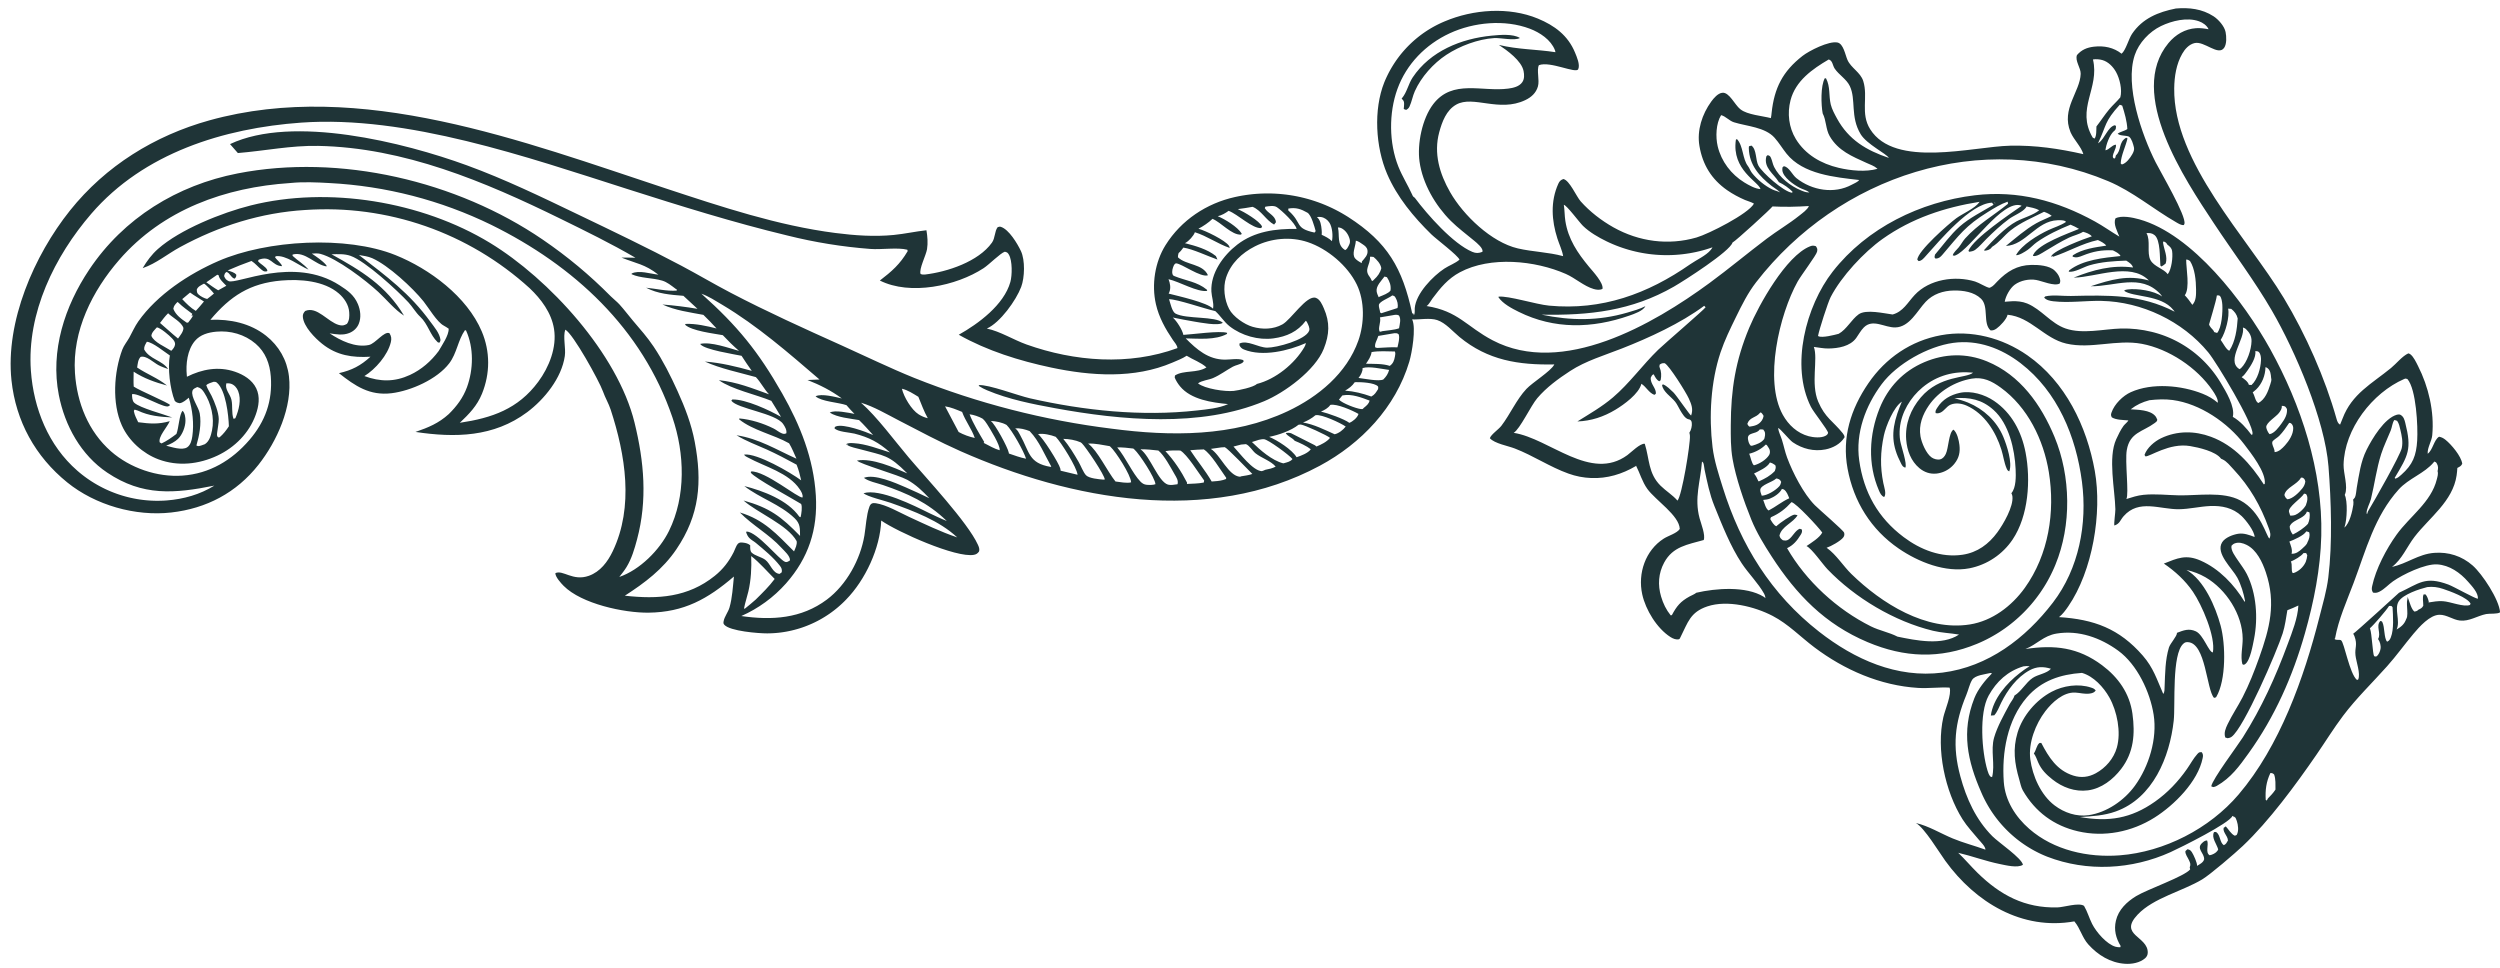 <?xml version="1.0" encoding="UTF-8"?> <svg xmlns="http://www.w3.org/2000/svg" width="204" height="79" viewBox="0 0 204 79" fill="none"><path d="M177.552 0.693C178.635 0.604 179.685 0.719 180.624 1.328C181.021 1.585 181.513 2.137 181.608 2.616C181.68 2.983 181.711 3.577 181.491 3.9C181.011 4.603 179.871 3.32 179.07 3.517C178.622 3.626 178.291 3.998 178.07 4.385C177.585 5.23 177.429 6.244 177.416 7.205C177.335 13.25 183.368 19.357 186.365 24.33C188.15 27.293 189.727 30.855 190.664 34.187C190.717 34.374 190.779 34.557 190.95 34.652C191.023 34.486 191.09 34.32 191.154 34.15C191.913 32.133 193.534 31.317 195.105 30.031C195.538 29.677 196.023 29.06 196.52 28.834C196.587 28.855 196.638 28.872 196.694 28.916C196.958 29.128 197.154 29.557 197.307 29.857C198.171 31.551 198.65 33.597 198.472 35.511C198.426 36.016 198.063 36.518 198.1 37.027C198.518 36.724 198.607 35.886 199.029 35.636C199.237 35.675 199.382 35.753 199.548 35.884C200.024 36.264 200.839 37.222 200.919 37.842C200.819 38.051 200.718 38.072 200.52 38.184C200.508 38.387 200.488 38.589 200.46 38.791C200.151 40.908 198.245 42.226 197.029 43.802C196.411 44.603 196.007 45.642 195.187 46.257C196.403 46.003 197.334 45.211 198.639 45.113C199.796 45.026 200.883 45.369 201.765 46.142C202.554 46.834 203.93 48.918 204.007 49.966C203.775 50.127 203.169 50.047 202.871 50.107C202.151 50.251 201.484 50.725 200.724 50.636C200.151 50.57 199.658 50.16 199.065 50.165C198.28 50.173 197.421 51.143 196.944 51.711C196.212 52.583 195.547 53.513 194.789 54.363C193.596 55.701 192.276 56.974 191.194 58.41C190.416 59.443 189.752 60.527 189.02 61.588C187.336 64.032 185.155 67.008 183.005 69.036C182.381 69.624 180.373 71.355 179.691 71.764C178.081 72.728 175.725 73.266 174.438 74.625C172.829 76.324 175.295 76.382 175.256 77.748C175.251 77.922 175.175 78.076 175.045 78.19C174.612 78.568 173.954 78.683 173.399 78.645C172.209 78.565 171.188 77.935 170.405 77.064C169.904 76.506 169.746 75.756 169.287 75.21C169.28 75.202 169.273 75.194 169.265 75.185C165.003 75.944 161.195 73.641 158.736 70.242C158.224 69.535 157.047 67.566 156.34 67.158C157.386 67.403 158.347 68.004 159.337 68.416C160.212 68.779 161.123 69.01 162.011 69.333C162.02 69.079 161.622 68.703 161.469 68.517C161.022 67.976 160.512 67.44 160.139 66.846C158.714 64.577 157.979 61.145 158.579 58.513C158.718 57.908 159.276 56.656 159.086 56.108C158.232 56.063 157.376 56.186 156.517 56.134C153.436 55.945 150.501 54.667 148.047 52.817C146.909 51.959 145.923 50.923 144.649 50.259C143.177 49.492 140.947 48.936 139.322 49.481C137.917 49.952 137.738 50.791 137.144 51.959C137.114 52.019 137.069 52.144 137.008 52.161C136.773 52.225 136.507 52.108 136.311 51.983C135.207 51.28 134.284 49.767 134.006 48.498C133.63 46.783 134.266 44.907 135.763 43.95C136.131 43.715 136.851 43.51 137.069 43.163C137.028 42.053 135.078 40.812 134.42 39.892C133.999 39.303 133.828 38.635 133.5 37.997L133.481 38.032C132.362 38.691 131.153 39.059 129.847 39.007C129.689 39.001 129.531 38.989 129.374 38.971C129.217 38.953 129.06 38.929 128.904 38.899C128.749 38.869 128.595 38.832 128.442 38.79C128.29 38.748 128.139 38.7 127.989 38.646C126.476 38.107 125.114 37.177 123.607 36.597C123.035 36.377 121.971 36.197 121.572 35.76C121.657 35.461 122.286 35.041 122.511 34.748C123.234 33.799 123.744 32.601 124.554 31.738C125.046 31.213 126.525 30.303 126.813 29.773C126.819 29.761 126.824 29.749 126.83 29.737C123.924 29.792 121.412 29.412 119.092 27.496C118.538 27.038 117.961 26.345 117.272 26.117C116.68 25.922 115.861 26.09 115.227 26.065C115.233 26.078 115.242 26.09 115.248 26.103C115.55 26.797 115.223 28.761 114.999 29.514C113.884 33.249 111.064 36.194 107.703 38.001C98.583 42.905 87.397 40.807 78.373 36.814C76.665 36.058 75.012 35.171 73.354 34.313C72.356 33.797 71.334 33.191 70.258 32.86C71.567 34.013 72.995 35.962 74.149 37.327C75.56 38.995 78.962 42.62 79.794 44.445C79.878 44.627 79.957 44.811 79.883 45.011C79.769 45.162 79.668 45.235 79.48 45.272C78.028 45.555 73.212 43.392 71.907 42.477C71.825 44.731 70.604 47.331 69.043 48.925C68.99 48.98 68.938 49.033 68.884 49.086C68.831 49.139 68.776 49.191 68.722 49.242C68.667 49.294 68.612 49.344 68.555 49.394C68.499 49.444 68.443 49.494 68.386 49.542C68.328 49.591 68.27 49.639 68.212 49.686C68.154 49.733 68.095 49.78 68.035 49.825C67.975 49.871 67.915 49.916 67.855 49.96C67.794 50.005 67.733 50.048 67.671 50.091C67.609 50.133 67.547 50.175 67.484 50.216C67.421 50.257 67.358 50.298 67.294 50.337C67.23 50.377 67.166 50.415 67.101 50.453C67.037 50.491 66.972 50.528 66.906 50.565C66.84 50.601 66.774 50.636 66.707 50.671C66.641 50.705 66.574 50.739 66.507 50.772C66.439 50.805 66.371 50.837 66.303 50.868C66.235 50.9 66.167 50.93 66.098 50.959C66.029 50.989 65.96 51.018 65.89 51.045C65.82 51.073 65.75 51.1 65.68 51.126C65.61 51.152 65.539 51.177 65.468 51.202C65.397 51.226 65.326 51.249 65.255 51.272C65.183 51.294 65.112 51.316 65.039 51.336C64.967 51.357 64.895 51.377 64.823 51.395C64.75 51.414 64.677 51.432 64.605 51.449C64.531 51.466 64.458 51.483 64.385 51.498C64.312 51.513 64.238 51.527 64.165 51.541C64.091 51.554 64.017 51.566 63.943 51.578C63.869 51.589 63.795 51.6 63.721 51.61C63.646 51.619 63.572 51.628 63.498 51.636C63.423 51.643 63.348 51.65 63.274 51.656C63.199 51.662 63.124 51.667 63.05 51.671C62.975 51.675 62.9 51.678 62.825 51.68C62.75 51.683 62.675 51.684 62.601 51.684C61.904 51.687 59.562 51.505 59.104 50.981C59.018 50.883 59.026 50.821 59.047 50.697C59.11 50.322 59.416 49.952 59.527 49.572C59.755 48.79 59.804 47.855 59.887 47.044C57.745 48.881 55.817 49.958 52.923 49.994C50.922 50.019 47.449 49.273 45.993 47.806C45.78 47.592 45.314 47.082 45.317 46.77C45.937 46.47 46.737 47.453 48.052 46.985C48.982 46.654 49.584 45.847 49.998 44.984C51.738 41.354 51.033 37.108 49.832 33.43C49.667 32.924 49.382 32.455 49.202 31.942C48.911 31.113 46.746 27.197 46.125 26.901C45.924 27.507 46.184 28.395 46.089 29.055C45.829 30.85 44.419 32.587 43.02 33.633C40.288 35.674 37.13 35.732 33.903 35.246C34.949 34.887 35.787 34.542 36.615 33.793C37.264 33.158 37.792 32.453 38.106 31.593C38.632 30.149 38.676 28.383 38.029 26.968L37.942 26.941C37.373 27.742 37.281 28.828 36.659 29.646C35.671 30.946 33.525 31.894 31.947 32.087C30.169 32.303 28.986 31.503 27.657 30.45C28.711 30.211 29.424 29.845 30.23 29.108C28.752 29.196 27.481 29.007 26.289 28.056C25.699 27.586 24.776 26.649 24.713 25.862C24.696 25.643 24.766 25.531 24.904 25.375C25.869 24.964 26.739 26.268 27.655 26.519C27.927 26.594 28.071 26.565 28.312 26.426C28.515 26.139 28.518 25.811 28.495 25.47C28.456 24.876 28.091 24.332 27.652 23.951C26.444 22.903 24.48 22.762 22.962 22.892C20.398 23.111 18.793 24.159 17.168 26.095C18.779 26.03 20.416 26.371 21.71 27.395C22.757 28.223 23.421 29.375 23.579 30.709C23.874 33.202 22.595 36.017 21.091 37.926C19.293 40.209 16.84 41.496 13.969 41.82C11.046 42.15 7.78 41.222 5.484 39.362C2.887 37.26 1.289 34.375 0.936 31.028C0.431 26.251 2.783 20.842 5.711 17.178C8.628 13.528 12.622 11.065 17.081 9.823C29.363 6.402 42.755 11.561 54.366 15.389C58.846 16.865 63.478 18.41 68.167 19.012C69.739 19.214 71.347 19.329 72.928 19.173C73.823 19.084 74.703 18.887 75.597 18.789C75.684 19.302 75.727 19.816 75.646 20.333C75.566 20.835 74.968 21.966 75.12 22.358C75.243 22.408 75.355 22.416 75.485 22.401C77.295 22.188 79.836 21.352 80.942 19.801C81.214 19.42 81.15 18.876 81.409 18.538C81.513 18.508 81.569 18.477 81.676 18.512C82.332 18.727 83.023 19.881 83.308 20.487C83.658 21.229 83.616 22.646 83.329 23.411C82.92 24.5 81.613 26.328 80.527 26.81C81.618 27.04 82.702 27.731 83.765 28.11C87.671 29.502 92.122 29.856 96.075 28.406C96.085 28.197 95.824 27.912 95.705 27.737C95.095 26.836 94.567 25.895 94.323 24.823C93.957 23.226 94.24 21.383 95.112 19.996C96.39 17.96 98.452 16.594 100.772 16.078C100.87 16.056 100.968 16.036 101.067 16.016C101.165 15.997 101.263 15.979 101.362 15.961C101.461 15.944 101.56 15.929 101.66 15.914C101.758 15.9 101.858 15.886 101.958 15.874C102.057 15.862 102.157 15.851 102.256 15.841C102.356 15.832 102.456 15.823 102.556 15.816C102.656 15.809 102.756 15.803 102.856 15.798C102.956 15.794 103.056 15.79 103.157 15.788C103.257 15.786 103.357 15.785 103.457 15.785C103.557 15.785 103.658 15.787 103.757 15.789C103.858 15.792 103.958 15.796 104.059 15.801C104.158 15.806 104.258 15.812 104.358 15.82C104.458 15.828 104.558 15.836 104.658 15.847C104.758 15.857 104.857 15.868 104.957 15.88C105.056 15.893 105.155 15.907 105.255 15.922C105.353 15.937 105.452 15.953 105.551 15.97C105.65 15.988 105.749 16.006 105.847 16.026C105.945 16.046 106.043 16.067 106.141 16.089C106.238 16.112 106.336 16.135 106.433 16.16C106.53 16.184 106.627 16.21 106.724 16.237C106.821 16.264 106.917 16.293 107.012 16.322C107.108 16.352 107.204 16.382 107.299 16.414C107.394 16.446 107.489 16.479 107.583 16.513C107.678 16.547 107.772 16.582 107.865 16.618C107.959 16.655 108.051 16.692 108.144 16.731C108.237 16.77 108.329 16.81 108.42 16.851C108.512 16.892 108.603 16.934 108.694 16.977C108.784 17.02 108.874 17.065 108.963 17.11C109.053 17.155 109.142 17.202 109.231 17.25C109.319 17.297 109.407 17.346 109.494 17.396C109.581 17.446 109.668 17.497 109.754 17.549C109.84 17.6 109.925 17.653 110.01 17.707C113.237 19.782 114.429 21.864 115.235 25.564L115.349 25.605L115.366 25.733C115.48 25.566 115.429 25.338 115.444 25.143C115.537 23.954 116.922 22.532 117.866 21.913C118.251 21.66 118.753 21.487 119.094 21.189C118.987 20.859 117.173 19.49 116.802 19.127C115.349 17.706 113.995 16.076 113.187 14.188C112.248 11.992 112.065 8.957 112.958 6.719C112.986 6.65 113.015 6.581 113.045 6.512C113.075 6.443 113.106 6.375 113.138 6.307C113.169 6.239 113.202 6.171 113.236 6.104C113.269 6.037 113.303 5.97 113.337 5.904C113.372 5.838 113.408 5.772 113.445 5.706C113.481 5.641 113.518 5.576 113.557 5.512C113.595 5.447 113.634 5.383 113.674 5.32C113.713 5.256 113.754 5.193 113.795 5.131C113.836 5.068 113.878 5.006 113.92 4.945C113.963 4.883 114.007 4.822 114.051 4.762C114.095 4.701 114.141 4.642 114.186 4.582C114.232 4.523 114.278 4.464 114.325 4.406C114.372 4.348 114.42 4.291 114.469 4.234C114.518 4.177 114.567 4.12 114.617 4.065C114.667 4.009 114.717 3.954 114.769 3.899C114.82 3.845 114.872 3.791 114.925 3.738C114.977 3.685 115.03 3.632 115.084 3.581C115.138 3.529 115.192 3.478 115.248 3.427C115.303 3.377 115.358 3.327 115.415 3.278C115.471 3.229 115.528 3.18 115.586 3.133C115.643 3.085 115.701 3.038 115.76 2.992C115.819 2.946 115.878 2.9 115.938 2.855C115.998 2.811 116.058 2.767 116.118 2.723C116.18 2.68 116.241 2.638 116.303 2.596C116.365 2.554 116.427 2.513 116.49 2.473C116.553 2.433 116.616 2.393 116.68 2.355C116.744 2.316 116.809 2.279 116.873 2.242C116.938 2.205 117.003 2.168 117.069 2.133C117.135 2.098 117.201 2.063 117.268 2.029C117.334 1.996 117.401 1.963 117.468 1.931C117.536 1.899 117.604 1.867 117.671 1.837C117.74 1.807 117.808 1.777 117.877 1.748C120.203 0.76 123.124 0.538 125.492 1.518C126.851 2.081 127.944 2.89 128.52 4.285C128.667 4.643 128.948 5.275 128.784 5.644C128.61 6.038 126.497 4.965 125.574 5.318C125.372 5.737 125.644 6.532 125.494 7.054C125.339 7.594 124.95 7.937 124.461 8.17C122.32 9.19 120.217 7.755 118.829 8.535C118.021 8.989 117.671 9.939 117.441 10.791C116.974 12.516 117.471 14.178 118.332 15.684C119.411 17.57 121.704 19.77 123.854 20.27C125.075 20.554 126.335 20.57 127.552 20.902C127.48 20.437 127.229 19.918 127.084 19.466C126.612 17.997 126.505 16.44 127.158 14.994C127.257 14.776 127.352 14.69 127.569 14.607C128.077 14.71 128.624 16.025 128.984 16.432C129.728 17.27 130.68 18.001 131.652 18.549C133.734 19.719 136.14 20.045 138.439 19.378C139.424 19.092 142.665 17.451 143.124 16.616C142.916 16.488 142.622 16.417 142.393 16.319C141.889 16.101 141.384 15.833 140.933 15.518C139.664 14.629 138.933 13.447 138.673 11.907C138.458 10.64 138.893 9.311 139.64 8.286C139.841 8.01 140.173 7.613 140.538 7.57C141.107 7.503 141.559 8.558 142 8.904L142.038 8.932C142.588 9.364 143.815 9.458 144.503 9.638C144.538 9.495 144.548 9.35 144.564 9.204C144.781 7.183 145.466 5.828 147.083 4.565C147.626 4.141 149.233 3.326 149.936 3.468C150.427 3.567 150.571 4.475 150.753 4.889C151.038 5.542 151.818 5.904 152.04 6.611C152.455 7.93 151.793 9.246 152.604 10.541C154.621 13.759 160.968 11.959 164.027 11.889C166.077 11.842 168.011 12.129 170.002 12.579C169.818 11.961 169.242 11.42 168.973 10.823C168.965 10.805 168.958 10.787 168.95 10.77C168.175 8.881 169.735 7.499 169.783 6.028C169.799 5.543 169.302 4.961 169.48 4.493C169.86 4.057 170.297 3.876 170.865 3.809C171.675 3.714 172.475 3.871 173.121 4.383C173.46 4.113 173.698 3.176 173.973 2.765C174.826 1.497 176.12 0.98 177.552 0.693ZM168.015 50.356C170.864 50.539 172.927 51.289 174.849 53.495C175.727 54.503 175.991 55.428 176.519 56.621C176.645 56.503 176.625 56.179 176.633 55.999C176.677 54.948 176.676 53.859 176.984 52.842C177.09 52.493 177.65 51.921 177.643 51.638C178.187 51.431 178.615 51.255 179.182 51.518C179.803 51.805 180.242 53.242 180.57 53.236C180.81 51.955 179.667 49.347 178.944 48.288C178.312 47.363 177.49 46.614 176.571 45.988C177.682 45.545 178.376 45.22 179.568 45.744C181.077 46.407 182.318 47.705 183.159 49.107L183.199 49.049C183.083 48.418 182.87 47.711 182.568 47.143C182.169 46.392 180.758 45.16 181.327 44.25C181.57 43.861 182.2 43.628 182.626 43.557C183.087 43.479 183.551 43.655 183.976 43.819C183.968 43.34 183.26 42.437 182.921 42.114C182.205 41.434 181.295 41.25 180.34 41.292C179.494 41.331 178.655 41.541 177.808 41.553C176.252 41.575 174.53 40.703 173.289 42.12C172.994 42.457 172.985 42.731 172.534 42.883C172.481 42.739 172.62 41.827 172.614 41.558C172.576 39.914 171.999 37.355 172.682 35.846C172.849 35.477 173.046 35.074 173.283 34.746C173.369 34.628 173.636 34.413 173.678 34.305C173.257 34.266 172.683 34.278 172.324 34.055C172.243 33.888 172.239 33.838 172.301 33.658C172.539 32.968 173.231 32.29 173.876 32C175.614 31.218 178.009 31.439 179.737 32.131C180.201 32.317 180.587 32.539 180.969 32.865C181.023 32.575 180.712 32.108 180.549 31.868C179.286 30.003 176.975 28.469 174.772 28.056C172.706 27.669 170.63 28.508 168.605 28.036C166.792 27.613 165.72 25.868 163.817 25.683C163.756 26.032 163.208 26.609 162.92 26.808C162.744 26.929 162.64 26.971 162.429 26.961C161.776 26.382 162.316 25.015 161.652 24.375C161.077 23.818 160.196 23.693 159.425 23.706C158.565 23.721 157.736 23.989 157.133 24.63C156.442 25.363 155.818 26.694 154.657 26.719C153.781 26.738 152.827 25.982 152.089 26.718C151.839 26.968 151.671 27.295 151.466 27.58C150.97 28.267 149.996 28.426 149.207 28.438C148.807 28.444 148.407 28.357 148.011 28.309C148.367 29.294 147.738 31.305 148.366 32.776C148.931 34.1 149.573 34.361 150.362 35.345C150.438 35.44 150.511 35.552 150.518 35.676C150.51 35.69 150.502 35.703 150.493 35.716C150.163 36.241 149.55 36.556 148.959 36.673C148.019 36.86 147.082 36.627 146.292 36.091C145.996 35.89 145.284 34.973 145.091 34.922C145.137 35.264 145.306 35.567 145.407 35.894C145.558 36.375 145.654 36.87 145.83 37.343C146.289 38.575 147.169 40.295 148.094 41.227C148.44 41.576 150.419 43.273 150.479 43.464C150.524 43.608 150.499 43.732 150.414 43.849C150.204 44.14 149.395 44.588 149.049 44.699C149.065 44.71 149.081 44.721 149.097 44.732C149.835 45.257 150.412 46.192 151.072 46.837C153.54 49.241 157.152 51.521 160.739 50.955C162.566 50.667 164.157 49.458 165.224 47.971C167.168 45.258 167.713 41.772 167.185 38.523C166.755 35.882 165.457 33.221 163.259 31.628C162.528 31.098 161.82 30.741 160.892 30.898C159.527 31.128 158.189 31.932 157.398 33.079C156.885 33.824 156.552 34.685 156.711 35.604C156.801 36.128 157.177 37.023 157.625 37.331C157.811 37.459 158.103 37.542 158.324 37.481C158.544 37.421 158.68 37.24 158.776 37.043C159.005 36.572 159.013 35.299 159.402 35.057C159.703 35.298 159.846 35.938 159.889 36.307C159.959 36.895 159.86 37.364 159.486 37.833C159.464 37.861 159.441 37.889 159.417 37.915C159.393 37.942 159.369 37.968 159.343 37.994C159.319 38.02 159.293 38.045 159.267 38.069C159.241 38.094 159.214 38.117 159.186 38.14C159.159 38.163 159.131 38.186 159.103 38.208C159.074 38.229 159.045 38.25 159.016 38.271C158.986 38.291 158.956 38.31 158.925 38.329C158.895 38.348 158.864 38.366 158.833 38.383C158.802 38.401 158.77 38.417 158.738 38.433C158.706 38.449 158.673 38.464 158.64 38.478C158.608 38.492 158.575 38.505 158.541 38.518C158.507 38.531 158.474 38.542 158.439 38.553C158.406 38.564 158.372 38.574 158.337 38.583C158.302 38.593 158.268 38.601 158.233 38.608C158.198 38.616 158.163 38.623 158.128 38.628C158.092 38.634 158.057 38.639 158.021 38.643C157.499 38.7 157.022 38.534 156.62 38.199C155.933 37.624 155.616 36.764 155.546 35.887C155.443 34.591 155.91 33.401 156.738 32.429C158.293 30.606 160.472 30.886 161.001 30.409C159.481 30.257 158.066 30.625 156.874 31.614C155.894 32.429 155.148 33.653 155.027 34.938C155.01 35.11 155.004 35.282 155.009 35.455C155.013 35.628 155.029 35.799 155.057 35.97C155.127 36.399 155.655 37.898 155.47 38.163C155.271 38.1 155.22 37.996 155.123 37.811C154.375 36.371 154.318 35.252 154.824 33.732C154.935 33.408 155.058 33.088 155.193 32.773C154.526 33.205 153.891 34.761 153.726 35.526C153.437 36.872 153.411 38.076 153.679 39.419C153.744 39.746 153.954 40.295 153.748 40.559C153.516 40.468 153.413 40.239 153.317 40.015C152.394 37.877 152.517 35.458 153.372 33.326C154.067 31.591 155.308 30.284 157.028 29.552C158.693 28.843 160.453 28.798 162.134 29.486C164.845 30.597 166.557 33.018 167.653 35.661C168.983 38.869 169.049 42.867 167.722 46.08C167.685 46.17 167.647 46.26 167.608 46.349C167.569 46.438 167.529 46.527 167.487 46.615C167.446 46.703 167.404 46.791 167.36 46.878C167.317 46.965 167.273 47.052 167.227 47.138C167.182 47.224 167.135 47.31 167.088 47.395C167.04 47.48 166.991 47.564 166.942 47.648C166.892 47.731 166.841 47.815 166.79 47.897C166.738 47.98 166.685 48.061 166.631 48.142C166.578 48.224 166.523 48.304 166.468 48.384C166.412 48.464 166.355 48.543 166.297 48.621C166.24 48.7 166.181 48.777 166.122 48.854C166.063 48.931 166.002 49.008 165.941 49.083C165.88 49.158 165.817 49.233 165.754 49.307C165.691 49.381 165.627 49.454 165.562 49.526C165.497 49.599 165.431 49.67 165.364 49.741C165.297 49.812 165.23 49.882 165.162 49.951C165.093 50.02 165.024 50.088 164.954 50.155C164.884 50.222 164.813 50.289 164.741 50.354C164.67 50.42 164.598 50.485 164.524 50.548C164.451 50.612 164.377 50.675 164.302 50.737C164.227 50.799 164.152 50.86 164.076 50.92C163.999 50.98 163.922 51.039 163.844 51.097C163.767 51.155 163.688 51.212 163.61 51.269C163.53 51.325 163.45 51.38 163.37 51.434C163.289 51.488 163.208 51.542 163.127 51.594C163.044 51.646 162.962 51.697 162.879 51.747C162.796 51.797 162.713 51.847 162.628 51.895C162.544 51.943 162.459 51.99 162.374 52.036C162.289 52.082 162.203 52.127 162.116 52.171C162.03 52.214 161.943 52.257 161.856 52.299C161.768 52.341 161.68 52.381 161.591 52.421C161.503 52.46 161.414 52.499 161.324 52.536C158.303 53.788 155.404 53.668 152.396 52.399C148.917 50.932 146.588 48.523 144.568 45.409C143.946 44.45 143.339 43.461 142.907 42.399C142.314 40.942 141.641 38.981 141.377 37.449C141.219 36.534 141.229 35.614 141.232 34.688C141.242 31.783 141.616 29.428 142.736 26.747C143.514 24.884 145.748 20.875 147.693 20.103C147.886 20.026 147.985 20.03 148.179 20.092C148.292 20.274 148.319 20.318 148.272 20.541C148.211 20.828 146.973 22.461 146.683 22.983C145.193 25.664 143.922 31.048 145.477 33.848C145.938 34.679 146.66 35.348 147.589 35.596C147.974 35.699 148.617 35.761 148.98 35.553C149.08 35.496 149.143 35.43 149.172 35.322C149.142 35.064 147.999 33.65 147.77 33.197C146.085 29.853 147.36 24.967 149.548 22.164C152.341 18.585 156.716 16.467 161.148 15.935C164.654 15.513 167.872 16.378 170.952 18.076C171.635 18.452 172.268 18.912 172.939 19.307C172.764 18.858 172.439 18.299 172.617 17.825C173.097 17.549 174.036 17.75 174.562 17.897C178.911 19.11 183.126 24.657 185.241 28.473C187.778 33.051 189.546 38.423 189.417 43.712C189.352 46.407 188.814 49.1 188.081 51.682C187.084 55.192 185.619 58.499 183.487 61.464C182.715 62.538 182.051 63.464 180.883 64.132C180.791 64.185 180.704 64.212 180.598 64.227L180.438 64.163C180.525 63.59 182.59 60.842 183.013 60.174C184.552 57.745 185.689 55.235 186.684 52.539C187.043 51.568 187.495 50.449 187.547 49.409C187.25 49.549 186.957 49.682 186.649 49.794C186.543 50.415 186.46 51.076 186.269 51.676C185.809 53.127 183.095 59.421 182.093 60.126C181.999 60.192 181.893 60.221 181.781 60.24L181.585 60.181C181.452 59.799 181.609 59.439 181.778 59.086C182.142 58.327 182.616 57.631 182.999 56.887C183.528 55.86 183.963 54.749 184.351 53.661C185.205 51.27 185.744 49.228 184.891 46.698C184.61 45.867 184.142 44.87 183.327 44.464C183.026 44.313 182.678 44.219 182.352 44.341C182.246 44.381 182.167 44.451 182.09 44.533C182.013 44.92 182.427 45.441 182.633 45.754C182.87 46.112 183.151 46.465 183.344 46.849C184.127 48.406 184.267 50.447 183.929 52.14C183.833 52.617 183.617 53.907 183.203 54.194C183.159 54.224 183.14 54.228 183.087 54.249L182.978 54.197C182.809 53.567 183.007 52.777 183.003 52.124C182.992 50.147 181.653 48.084 179.971 47.108C179.478 46.822 178.968 46.636 178.415 46.506C179.858 47.336 180.786 49.513 181.203 51.052C181.616 52.573 181.661 55.498 180.847 56.87C180.813 56.928 180.726 56.929 180.663 56.944C180.048 56.278 180 52.478 178.538 52.4C178.373 52.391 178.289 52.413 178.163 52.526C177.203 53.378 177.517 57.52 177.376 58.802C177.047 61.786 175.678 65.127 172.649 66.214C171.701 66.555 170.724 66.607 169.728 66.67C172.054 67.083 173.883 66.8 175.853 65.409C176.881 64.683 177.729 63.785 178.452 62.755C178.73 62.36 178.988 61.874 179.311 61.52C179.446 61.372 179.481 61.371 179.666 61.382C179.778 61.553 179.779 61.65 179.739 61.854C179.353 63.786 177.402 65.709 175.817 66.71C173.958 67.884 171.71 68.333 169.561 67.834C167.603 67.38 166.074 66.252 165.065 64.502C164.917 64.246 164.851 63.877 164.767 63.592C164.386 62.293 164.232 61.113 164.632 59.786C165.049 58.401 166.145 57.12 167.412 56.449C168.364 55.945 169.601 55.762 170.636 56.108C170.808 56.165 170.898 56.198 171.011 56.346C170.88 56.521 170.74 56.562 170.525 56.595C170.12 56.656 169.743 56.536 169.343 56.514C168.372 56.463 167.456 57.307 166.899 58.035C166.102 59.075 165.501 60.625 165.672 61.95C165.85 63.323 166.54 64.879 167.657 65.724C168.441 66.318 169.448 66.66 170.43 66.517C171.912 66.302 173.338 65.317 174.21 64.114C175.353 62.537 176.045 60.273 175.738 58.324C175.446 56.462 174.394 54.227 172.853 53.1C171.4 52.038 169.622 51.4 167.816 51.699C166.738 51.877 166.21 52.589 165.28 52.958C167.654 52.604 169.568 52.815 171.537 54.288C172.85 55.27 173.779 56.578 174.008 58.243C174.234 59.885 174.116 61.4 173.085 62.747C172.423 63.612 171.474 64.349 170.375 64.493C169.317 64.631 168.292 64.25 167.469 63.595C166.981 63.207 166.575 62.808 166.32 62.222C166.206 61.962 166.132 61.712 165.962 61.48C166.158 61.22 166.179 60.811 166.425 60.626L166.57 60.625C167.18 61.796 167.848 62.868 169.184 63.288C169.821 63.488 170.431 63.418 171.017 63.098C171.827 62.657 172.48 61.901 172.735 61.005C173.094 59.738 172.757 58.041 172.122 56.909C171.649 56.066 170.832 55.179 169.887 54.908C168.137 55.03 166.574 55.539 165.394 56.902C163.79 58.756 163.339 61.422 163.509 63.806C163.618 65.33 164.462 66.654 165.589 67.637C167.593 69.385 170.378 69.994 172.969 69.795C176.603 69.516 180.298 67.618 182.669 64.832C186.029 60.884 188.003 55.328 189.265 50.354C189.535 49.289 189.854 48.216 189.99 47.124C190.335 44.341 190.225 40.886 190.005 38.069C189.708 34.272 187.292 28.633 185.389 25.353C183.961 22.891 182.213 20.58 180.642 18.204C178.295 14.653 173.544 7.614 176.946 3.516C177.522 2.822 178.291 2.365 179.196 2.3C179.543 2.276 179.882 2.325 180.221 2.387C180.071 2.067 179.758 1.852 179.434 1.736C178.475 1.392 177.235 1.694 176.337 2.126C175.389 2.583 174.528 3.496 174.194 4.499C173.368 6.974 174.768 11.004 175.9 13.243C176.322 14.077 178.417 17.633 178.25 18.263C178.239 18.305 178.223 18.326 178.202 18.366C177.989 18.392 177.761 18.243 177.578 18.138C175.701 17.061 174.044 15.63 172.022 14.78C161.729 10.454 150.026 14.347 143.301 23.029C142.623 23.904 142.138 24.884 141.653 25.875C141.194 26.812 140.728 27.763 140.396 28.754C139.598 31.14 139.438 33.985 139.744 36.488C139.881 37.605 140.238 38.684 140.571 39.755C142.046 44.494 144.526 48.489 148.441 51.549C151.326 53.803 154.776 55.361 158.512 54.884C162.232 54.409 165.274 52.096 167.516 49.174C169.644 46.399 170.336 42.739 169.888 39.315C169.405 35.617 167.902 31.96 164.884 29.638C163.301 28.419 161.382 27.701 159.375 27.98C157.324 28.265 154.79 29.676 153.542 31.351C152.228 33.115 151.396 35.338 151.712 37.568C152.081 40.178 153.241 42.249 155.338 43.826C156.713 44.86 158.402 45.525 160.14 45.267C161.356 45.086 162.277 44.405 162.99 43.431C163.473 42.77 164.317 41.331 164.212 40.49C164.201 40.404 164.166 40.322 164.127 40.246C164.519 39.801 164.501 38.861 164.475 38.288C164.401 36.658 163.933 34.583 162.675 33.453C161.713 32.588 160.726 32.41 159.481 32.491C159.85 32.599 160.231 32.703 160.587 32.85C161.862 33.376 162.935 34.362 163.47 35.649C163.754 36.333 164.233 37.775 163.955 38.463C163.833 38.42 163.79 38.343 163.739 38.223C163.539 37.759 163.467 37.186 163.315 36.698C162.857 35.229 161.935 33.752 160.487 33.104C160.079 32.922 159.603 32.847 159.178 33.017C158.812 33.162 158.606 33.621 158.238 33.704C158.225 33.707 158.211 33.711 158.197 33.715C158.103 33.737 158.038 33.73 157.946 33.708C157.904 33.52 157.992 33.415 158.091 33.257C158.506 32.593 159.165 32.221 159.917 32.058C160.848 31.857 161.934 32.188 162.709 32.711C164.158 33.691 164.962 35.236 165.287 36.928C165.717 39.164 165.529 42.088 164.229 44.025C164.178 44.1 164.126 44.174 164.071 44.246C164.017 44.319 163.961 44.39 163.904 44.46C163.846 44.53 163.787 44.598 163.726 44.665C163.665 44.732 163.603 44.797 163.538 44.861C163.475 44.925 163.409 44.987 163.342 45.047C163.275 45.108 163.207 45.167 163.137 45.224C163.067 45.281 162.996 45.337 162.923 45.391C162.851 45.444 162.777 45.496 162.702 45.546C162.627 45.597 162.551 45.645 162.473 45.691C162.396 45.738 162.317 45.782 162.238 45.825C162.158 45.867 162.078 45.908 161.996 45.947C161.915 45.985 161.832 46.022 161.749 46.056C161.666 46.091 161.582 46.123 161.497 46.154C161.413 46.184 161.327 46.213 161.24 46.239C161.154 46.265 161.068 46.289 160.981 46.311C160.893 46.333 160.805 46.353 160.717 46.371C158.75 46.753 156.54 45.861 154.935 44.762C152.676 43.215 151.257 40.929 150.762 38.244C150.291 35.693 151.019 33.38 152.461 31.272C153.868 29.214 155.93 27.805 158.385 27.353C160.85 26.899 163.394 27.57 165.442 28.998C168.533 31.151 170.285 34.785 170.936 38.431C171.546 41.85 170.756 46.591 168.769 49.48C168.556 49.79 168.313 50.125 168.015 50.356ZM17.492 39.626C14.243 40.277 11.646 40.509 8.749 38.566C6.611 37.133 5.29 34.741 4.8 32.234C4.093 28.618 5.282 24.992 7.276 22.007C10.098 17.784 14.463 15.114 19.388 14.152C27.743 12.519 37.276 14.764 44.282 19.549C46.309 20.934 48.111 22.434 49.84 24.179C50.068 24.409 50.334 24.606 50.55 24.843C50.936 25.267 51.279 25.733 51.65 26.17C52.242 26.865 52.826 27.521 53.337 28.285C54.106 29.436 54.719 30.661 55.29 31.919C55.896 33.254 56.417 34.603 56.69 36.05C57.312 39.344 57.088 42.025 55.191 44.824C54.085 46.456 52.621 47.555 50.989 48.608C53.681 48.914 56.138 48.746 58.32 46.993C58.999 46.448 59.475 45.829 59.87 45.052C59.958 44.88 60.078 44.513 60.202 44.381C60.33 44.244 60.472 44.261 60.64 44.279C60.848 44.302 61.062 44.352 61.218 44.498C61.215 44.688 61.191 44.96 61.344 45.102C61.618 45.356 62.121 45.443 62.439 45.675C62.877 45.994 63.034 46.782 63.615 46.83L63.791 46.697C63.82 46.473 63.787 46.359 63.646 46.177C63.094 45.468 62.364 44.874 61.679 44.302C61.507 44.158 61.3 44.064 61.144 43.899C61.017 43.764 60.951 43.625 60.887 43.453L60.916 43.369C61.809 43.408 63.572 45.672 64.062 45.846C64.226 45.904 64.337 45.807 64.464 45.723C64.478 45.363 64.009 44.964 63.774 44.708C62.745 43.583 61.432 42.897 60.373 41.818C62.347 42.404 63.397 43.599 64.793 44.994C64.904 44.729 65.057 44.447 65.007 44.154C64.265 42.822 61.795 41.841 60.672 40.841C62.814 41.441 63.743 42.15 65.284 43.733C65.274 43.115 65.316 42.746 64.839 42.286C63.651 41.142 62.01 40.655 60.736 39.662C62.274 40.054 64.274 40.801 65.225 42.162L65.328 42.206C65.394 41.937 65.482 41.366 65.373 41.123C64.639 40.664 61.633 39.051 61.257 38.566L61.336 38.446L61.222 38.47C61.237 38.469 61.251 38.467 61.266 38.467C62.456 38.411 65.132 40.669 65.488 40.594C65.535 40.359 65.385 40.115 65.258 39.924C64.362 38.57 62.402 38.083 61.045 37.342C60.944 37.287 60.746 37.205 60.728 37.091C61.784 36.97 64.49 38.544 65.376 39.196C65.279 38.751 65.171 38.339 65.001 37.917C64.194 37.476 63.387 37.05 62.55 36.671C61.736 36.303 60.861 35.992 60.102 35.516C61.956 35.805 63.318 36.68 64.991 37.429C64.802 37.013 64.628 36.562 64.389 36.173C63.119 35.455 61.446 35.13 60.315 34.22L60.331 34.144C61.284 34.231 62.255 34.536 63.113 34.959C63.342 35.071 63.551 35.261 63.784 35.354C63.941 35.418 64.009 35.426 64.165 35.356C64.217 35.09 64.049 34.811 63.903 34.597C63.301 33.715 60.155 33.356 59.676 32.696L59.759 32.597C60.837 32.564 62.788 33.472 63.732 34.018C63.47 33.581 63.214 33.139 62.94 32.709C61.672 32.189 59.703 31.771 58.659 31.022C60.144 31.175 61.361 31.676 62.751 32.175C62.341 31.741 62.089 31.203 61.68 30.772C60.313 30.39 58.809 30.089 57.515 29.503C58.855 29.608 60.051 29.905 61.344 30.261C61.053 29.86 60.781 29.448 60.511 29.033C59.912 28.909 57.521 28.538 57.163 28.102C57.153 28.09 57.146 28.075 57.138 28.061C58.019 27.869 59.433 28.391 60.307 28.634C59.837 28.227 59.405 27.804 58.981 27.35C58.233 27.211 56.438 27.009 55.897 26.493L55.954 26.431C56.759 26.394 57.686 26.605 58.47 26.802C58.124 26.418 57.767 26.053 57.397 25.693C56.276 25.482 55.099 25.331 54.056 24.847C55.014 24.922 55.968 25.04 56.916 25.201L55.766 24.139C54.707 24.052 53.683 23.981 52.721 23.478C53.501 23.551 54.436 23.777 55.21 23.713L55.249 23.648L55.114 23.553C54.776 23.303 54.439 23.017 54.031 22.897C53.239 22.664 52.274 22.713 51.537 22.376L51.544 22.32C52.133 22.019 53.083 22.347 53.724 22.413C52.598 21.541 51.95 21.519 50.714 21.021C51.093 21.023 51.475 21.015 51.853 21.033C49.867 19.875 47.805 18.866 45.743 17.854C39.544 14.813 32.964 12.04 25.967 11.905C23.733 11.862 21.617 12.309 19.41 12.489L18.77 11.758C23.886 9.344 32.986 11.625 38.09 13.489C41.205 14.626 44.162 16.059 47.148 17.493C49.98 18.852 52.83 20.214 55.606 21.686C56.955 22.402 58.271 23.183 59.624 23.89C62.587 25.44 65.65 26.823 68.697 28.195C70.659 29.078 72.611 30.033 74.604 30.838C75.251 31.096 75.901 31.344 76.555 31.581C77.209 31.818 77.867 32.045 78.527 32.261C79.189 32.477 79.853 32.682 80.521 32.877C81.189 33.072 81.859 33.256 82.533 33.429C83.206 33.602 83.882 33.764 84.561 33.916C85.24 34.067 85.921 34.208 86.604 34.337C87.287 34.467 87.972 34.585 88.659 34.693C89.346 34.8 90.034 34.897 90.724 34.982C95.504 35.614 100.623 35.656 105.082 33.552C107.566 32.38 109.897 30.466 110.842 27.791C111.339 26.386 111.372 24.574 110.712 23.215C109.963 21.674 108.319 20.296 106.711 19.757C105.312 19.288 103.721 19.435 102.408 20.099C101.337 20.641 100.433 21.481 100.047 22.654C99.786 23.447 99.91 24.469 100.295 25.211C100.621 25.841 101.546 26.474 102.206 26.666C103.005 26.899 103.903 26.881 104.643 26.472C105.349 26.083 106.616 24.065 107.362 24.301C107.706 24.41 107.89 24.85 108.023 25.153C108.536 26.314 108.484 27.296 108.017 28.468C107.317 30.221 104.83 32.04 103.152 32.74C97.974 34.902 91.49 34.298 86.102 33.311C84.242 32.971 82.304 32.587 80.554 31.851C80.322 31.753 80.102 31.646 79.891 31.506L79.862 31.425C80.68 31.364 83.044 32.275 84.048 32.503C88.475 33.506 93.151 33.999 97.676 33.494C98.471 33.405 99.479 33.314 100.213 32.974C98.907 32.849 97.187 32.615 96.291 31.524C96.115 31.309 95.959 31.066 95.856 30.806L95.878 30.64C96.577 30.185 97.703 30.467 98.445 29.979C98.016 29.576 97.338 29.347 96.833 29.029C96.481 29.261 96.055 29.422 95.667 29.589C92.559 30.922 89.012 30.679 85.775 29.992C83.185 29.443 80.545 28.622 78.235 27.315C79.83 26.422 81.926 24.879 82.447 23.005C82.595 22.469 82.618 21.278 82.323 20.775C82.223 20.604 82.173 20.588 81.996 20.54C81.633 20.65 80.725 21.581 80.258 21.886C78.027 23.34 74.271 24.134 71.796 22.892C72.762 22.152 73.444 21.558 74.067 20.492L74.039 20.378C73.263 20.173 71.913 20.383 71.019 20.314C69.88 20.227 68.746 20.093 67.618 19.91C66.49 19.728 65.371 19.498 64.263 19.221C59.866 18.163 55.521 16.805 51.212 15.431C43.034 12.823 33.213 9.395 24.578 10.006C18.266 10.459 11.735 12.475 7.455 17.436C4.459 20.908 2.184 25.535 2.52 30.247C2.741 33.335 3.949 36.356 6.308 38.408C6.37 38.462 6.433 38.515 6.496 38.568C6.56 38.621 6.624 38.672 6.689 38.724C6.753 38.775 6.819 38.825 6.885 38.874C6.951 38.924 7.017 38.972 7.084 39.02C7.152 39.068 7.219 39.115 7.288 39.161C7.356 39.207 7.425 39.252 7.494 39.296C7.563 39.341 7.633 39.384 7.704 39.427C7.774 39.469 7.845 39.511 7.917 39.552C7.988 39.593 8.06 39.633 8.133 39.672C8.205 39.711 8.278 39.749 8.351 39.786C8.425 39.824 8.499 39.86 8.573 39.896C8.647 39.931 8.722 39.965 8.797 39.999C8.872 40.033 8.948 40.065 9.024 40.097C9.1 40.129 9.176 40.16 9.253 40.189C9.329 40.219 9.406 40.248 9.484 40.276C9.561 40.304 9.639 40.331 9.717 40.357C9.795 40.383 9.873 40.408 9.952 40.432C10.03 40.456 10.11 40.479 10.189 40.501C10.268 40.523 10.347 40.544 10.427 40.564C10.507 40.584 10.587 40.603 10.667 40.621C10.747 40.639 10.828 40.656 10.908 40.672C10.989 40.689 11.07 40.704 11.151 40.718C11.232 40.732 11.313 40.745 11.394 40.757C11.475 40.769 11.557 40.78 11.638 40.79C11.72 40.8 11.802 40.809 11.883 40.817C11.965 40.825 12.047 40.832 12.129 40.838C12.211 40.844 12.293 40.849 12.375 40.853C12.457 40.857 12.539 40.86 12.621 40.862C12.704 40.864 12.786 40.865 12.868 40.865C12.95 40.864 13.032 40.863 13.115 40.861C13.197 40.859 13.279 40.856 13.361 40.852C13.443 40.847 13.525 40.842 13.607 40.836C14.975 40.73 16.32 40.356 17.492 39.626ZM15.255 30.741C16.497 30.123 17.827 29.873 19.17 30.331C19.871 30.57 20.573 30.994 20.908 31.686C21.242 32.376 21.116 33.15 20.866 33.846C20.333 35.333 19.157 36.511 17.746 37.175C16.226 37.889 14.528 38.076 12.939 37.486C11.659 37.01 10.509 35.972 9.943 34.716C9.127 32.903 9.293 30.355 9.982 28.521C10.107 28.187 10.375 27.868 10.551 27.55C10.793 27.11 10.998 26.635 11.288 26.224C12.828 24.044 15.412 22.348 17.828 21.298C21.787 19.578 28.269 19.208 32.267 20.815C35.045 21.931 38.11 24.203 39.313 27.048C40.007 28.688 40.001 30.477 39.331 32.127C38.927 33.119 38.284 33.777 37.52 34.5C40.13 34.11 42.275 33.382 43.92 31.155C44.803 29.959 45.448 28.355 45.209 26.844C45.001 25.528 44.156 24.403 43.214 23.512C43.06 23.372 42.905 23.235 42.748 23.099C42.59 22.963 42.431 22.829 42.271 22.697C42.11 22.565 41.948 22.435 41.784 22.307C41.62 22.179 41.455 22.053 41.288 21.93C41.121 21.806 40.953 21.685 40.782 21.565C40.612 21.446 40.441 21.328 40.268 21.213C40.095 21.098 39.921 20.985 39.745 20.875C39.569 20.764 39.392 20.656 39.214 20.549C39.036 20.443 38.856 20.339 38.675 20.238C38.494 20.136 38.312 20.037 38.128 19.94C37.945 19.843 37.76 19.748 37.574 19.655C37.389 19.563 37.202 19.473 37.014 19.385C36.825 19.298 36.636 19.212 36.446 19.13C36.256 19.047 36.065 18.966 35.873 18.888C35.681 18.81 35.487 18.734 35.293 18.661C35.099 18.588 34.904 18.517 34.708 18.449C34.513 18.381 34.316 18.315 34.118 18.252C33.921 18.189 33.723 18.128 33.524 18.069C33.325 18.011 33.125 17.955 32.925 17.902C32.724 17.849 32.523 17.798 32.322 17.75C32.12 17.702 31.918 17.656 31.715 17.613C31.513 17.57 31.309 17.53 31.105 17.492C30.902 17.454 30.698 17.419 30.493 17.386C30.288 17.353 30.083 17.323 29.878 17.295C29.672 17.268 29.467 17.243 29.261 17.22C29.055 17.198 28.849 17.178 28.642 17.161C28.436 17.144 28.229 17.129 28.022 17.117C27.815 17.105 27.608 17.096 27.401 17.089C27.194 17.083 26.987 17.079 26.779 17.077C26.572 17.076 26.365 17.077 26.158 17.081C25.951 17.084 25.744 17.091 25.537 17.1C25.33 17.108 25.123 17.12 24.916 17.134C21.293 17.352 17.871 18.432 14.684 20.169C13.669 20.722 12.74 21.506 11.641 21.881C11.994 21.29 12.372 20.773 12.888 20.316C14.691 18.717 18.119 17.351 20.462 16.763C26.791 15.174 34.416 16.437 39.976 19.814C44.809 22.75 50.401 28.869 51.778 34.484C52.561 37.679 52.84 40.807 51.982 44.019C51.774 44.8 51.545 45.581 51.123 46.275C50.95 46.558 50.74 46.819 50.535 47.079C52.202 46.507 53.818 44.895 54.59 43.323C55.985 40.483 55.872 37.012 54.873 34.07C52.405 26.797 46.813 21.663 40.093 18.35C39.836 18.224 39.577 18.102 39.317 17.983C39.056 17.864 38.795 17.749 38.532 17.636C38.269 17.524 38.004 17.415 37.738 17.309C37.473 17.203 37.206 17.101 36.937 17.002C36.669 16.903 36.4 16.808 36.129 16.715C35.858 16.623 35.586 16.534 35.313 16.449C35.041 16.363 34.767 16.282 34.492 16.203C34.217 16.125 33.941 16.049 33.664 15.978C33.388 15.906 33.11 15.838 32.831 15.774C32.553 15.709 32.274 15.648 31.994 15.591C31.714 15.533 31.433 15.479 31.152 15.428C30.871 15.378 30.589 15.331 30.306 15.288C30.024 15.244 29.741 15.204 29.457 15.168C29.174 15.132 28.89 15.099 28.606 15.07C28.322 15.041 28.037 15.015 27.752 14.993C27.467 14.971 27.182 14.953 26.897 14.938C25.847 14.878 24.73 14.826 23.684 14.935C18.394 15.284 13.301 17.088 9.724 21.21C7.537 23.73 5.886 27.002 6.117 30.438C6.28 32.872 7.209 35.206 9.056 36.828C10.61 38.193 12.83 38.956 14.889 38.81C17.099 38.652 18.921 37.564 20.355 35.896C21.645 34.394 22.249 32.718 22.098 30.726C22.019 29.683 21.667 28.741 20.858 28.046C19.969 27.284 18.793 26.956 17.64 27.065C16.992 27.126 16.335 27.306 15.902 27.823C15.284 28.562 15.153 29.706 15.244 30.634L15.255 30.741ZM150.035 27.239C150.683 26.884 151.074 26.079 151.661 25.652C152.263 25.213 153.735 25.576 154.44 25.663C155.298 25.429 155.661 24.688 156.236 24.071C157.438 22.781 159.541 22.473 161.167 22.972C161.498 23.073 162.078 23.449 162.336 23.486C162.344 23.488 162.43 23.451 162.433 23.449C162.65 23.351 162.819 23.131 162.984 22.961C163.769 22.149 164.595 21.639 165.758 21.617C166.335 21.606 167.231 21.663 167.661 22.08C167.827 22.241 167.971 22.422 168.051 22.643C168.118 22.83 168.148 22.956 168.07 23.138C167.626 23.377 166.645 22.934 166.152 22.845C165.581 22.742 164.874 22.886 164.401 23.232C164.022 23.511 163.663 24.153 163.586 24.619C163.652 24.649 164.616 24.433 165.422 24.767C166.592 25.253 167.349 26.388 168.546 26.803C169.937 27.285 171.644 26.849 173.082 26.806C173.293 26.801 173.503 26.803 173.714 26.812C173.925 26.821 174.135 26.837 174.344 26.86C174.554 26.883 174.763 26.913 174.97 26.95C175.178 26.987 175.384 27.031 175.589 27.081C175.661 27.099 175.734 27.117 175.806 27.137C175.878 27.156 175.95 27.177 176.021 27.198C176.092 27.219 176.164 27.241 176.235 27.265C176.306 27.288 176.376 27.311 176.447 27.336C176.517 27.361 176.587 27.387 176.657 27.413C176.727 27.44 176.796 27.467 176.865 27.496C176.934 27.524 177.003 27.553 177.071 27.583C177.14 27.613 177.208 27.644 177.275 27.675C177.343 27.707 177.41 27.74 177.477 27.773C177.544 27.806 177.61 27.84 177.676 27.875C177.742 27.91 177.807 27.946 177.873 27.983C177.938 28.02 178.002 28.057 178.066 28.095C178.13 28.134 178.194 28.172 178.257 28.212C178.321 28.252 178.384 28.293 178.446 28.334C178.508 28.376 178.57 28.418 178.631 28.461C178.692 28.504 178.753 28.547 178.813 28.592C178.873 28.636 178.932 28.681 178.992 28.727C179.051 28.773 179.109 28.82 179.167 28.867C179.225 28.915 179.282 28.963 179.339 29.012C179.395 29.06 179.451 29.11 179.507 29.16C179.562 29.21 179.617 29.261 179.671 29.313C179.725 29.364 179.779 29.416 179.832 29.469C179.885 29.522 179.937 29.576 179.989 29.63C180.04 29.684 180.091 29.739 180.142 29.795C180.192 29.85 180.241 29.906 180.29 29.963C180.339 30.02 180.387 30.077 180.435 30.135C180.483 30.193 180.529 30.251 180.575 30.31C180.621 30.369 180.667 30.429 180.711 30.489C180.756 30.549 180.8 30.61 180.843 30.672C180.886 30.733 180.928 30.795 180.97 30.857C181.011 30.919 181.052 30.982 181.092 31.046C181.132 31.109 181.171 31.173 181.21 31.237C181.625 31.926 182.398 33.188 182.197 34.015C182.801 34.359 183.303 34.928 183.718 35.481L183.796 35.454C183.799 35.429 183.804 35.404 183.806 35.379C183.867 34.574 180.908 29.621 180.194 28.754C178.084 26.192 174.759 24.62 171.474 24.553C170.174 24.527 168.84 24.735 167.547 24.584C167.292 24.555 166.968 24.492 166.803 24.281L166.897 24.185C167.529 24.039 168.326 24.166 168.98 24.152C172.012 24.086 174.673 23.997 177.455 25.437C177.429 25.403 177.405 25.368 177.378 25.335L177.341 25.288C176.343 24.031 174.031 24.264 173.328 23.727C173.418 23.645 173.487 23.637 173.605 23.621C174.364 23.513 175.787 23.718 176.428 24.195C176.382 24.114 176.33 24.042 176.266 23.974C174.674 22.287 172.53 23.394 170.602 23.358C172.245 22.82 173.627 22.405 175.348 22.888C175.336 22.876 175.325 22.864 175.314 22.853C173.803 21.379 171.02 22.625 169.268 22.652L169.221 22.652C170.787 22.023 172.365 21.601 174.054 21.827C173.987 21.57 173.717 21.401 173.5 21.267C172.491 21.303 171.453 21.365 170.481 21.655C170.016 21.794 169.263 22.251 168.804 22.17L168.845 22.062C169.979 21.19 171.666 21.036 173.034 20.892C172.944 20.671 172.605 20.534 172.409 20.427C171.506 20.384 170.803 20.514 169.96 20.852C169.674 20.966 169.422 21.07 169.12 20.938L169.146 20.83C169.926 20.317 170.966 20.178 171.866 20.045C171.759 19.859 171.383 19.678 171.185 19.587C169.881 19.87 168.793 20.536 167.545 20.947L167.46 20.902L167.363 20.957C167.367 20.942 167.369 20.926 167.376 20.911C167.606 20.411 170.094 19.476 170.694 19.284C170.505 19.074 170.243 18.991 169.98 18.914C169.643 19.128 169.198 19.218 168.832 19.391C168.148 19.715 167.525 20.11 166.876 20.496C166.615 20.651 166.187 20.962 165.885 20.884C165.897 20.838 165.9 20.815 165.919 20.776C166.349 19.894 168.734 19.062 169.647 18.678C169.425 18.538 169.195 18.436 168.955 18.332C168.013 18.715 167.049 19.17 166.212 19.758C165.94 19.95 165.721 20.205 165.451 20.394C165.249 20.536 164.74 20.861 164.504 20.82C164.974 19.968 166.302 19.172 167.162 18.77C167.633 18.55 168.127 18.412 168.566 18.124L168.55 18.049C168.352 17.956 168.106 17.964 167.892 17.971C166.18 18.027 165.273 20.008 163.681 20.068C164.496 19.416 165.243 18.738 166.156 18.22C166.568 17.985 167.006 17.835 167.421 17.615C167.219 17.452 167.035 17.371 166.793 17.283C165.879 17.747 164.88 18.154 164.07 18.795C163.522 19.228 163.159 19.776 162.54 20.153C162.533 20.165 162.527 20.178 162.519 20.189C162.376 20.385 162.176 20.43 161.953 20.461L161.898 20.409C162.578 19.65 163.648 18.543 164.537 18.07C165.115 17.762 165.9 17.566 166.4 17.155C166.082 16.984 165.716 16.919 165.366 16.848C165.338 16.9 165.334 16.915 165.3 16.959C165.017 17.323 164.314 17.587 163.93 17.872C163.273 18.359 162.682 18.912 162.101 19.487C161.81 19.776 161.503 20.147 161.174 20.388C161.029 20.494 160.844 20.527 160.67 20.543L160.628 20.447C161.113 19.408 163.935 17.519 164.963 16.798C164.945 16.787 164.928 16.772 164.907 16.765C163.394 16.28 160.783 20.318 159.601 20.823C159.481 20.875 159.47 20.882 159.346 20.833C159.388 20.616 159.687 20.364 159.833 20.184C160.025 19.947 160.157 19.68 160.361 19.453C161.392 18.308 162.679 17.586 163.853 16.63L163.827 16.456C163.263 16.646 162.731 16.978 162.226 17.29C160.368 18.436 159.892 19.163 158.514 20.771C158.334 20.982 158.224 21.087 157.945 21.106L157.854 20.993L157.894 20.778C158.551 20.006 159.147 19.16 159.91 18.484C160.699 17.784 161.769 17.254 162.673 16.71L162.553 16.54L162.708 16.516L162.785 16.588L162.825 16.576L162.784 16.535C162.698 16.534 162.611 16.536 162.524 16.54C160.794 16.623 158.274 19.627 157.146 20.885C156.988 21.061 156.809 21.292 156.558 21.305L156.455 21.194C156.47 20.489 159.028 18.253 159.635 17.807C160.149 17.43 161.162 17.008 161.514 16.498C161.521 16.488 161.527 16.477 161.534 16.467C158.681 16.922 156.002 17.807 153.62 19.495C152.1 20.573 150.249 22.559 149.382 24.241C149.157 24.677 148.435 26.929 148.351 27.413C148.361 27.42 148.37 27.428 148.38 27.434C148.686 27.594 149.696 27.329 150.035 27.239ZM116.41 24.973C119.005 25.382 119.676 26.657 121.801 27.77C127.499 30.757 134.898 26.471 139.502 23.09C141.09 21.923 142.6 20.658 144.171 19.472C145.032 18.822 145.976 18.271 146.817 17.599C147.057 17.407 147.501 17.099 147.607 16.812C146.612 16.874 145.632 16.901 144.636 16.845C144.542 17.009 141.621 19.68 141.371 19.793C141.178 20.508 137.416 22.915 136.593 23.387C133.131 25.375 129.685 25.746 125.793 25.677C128.184 26.172 130.424 26.199 132.787 25.509C133.273 25.367 133.815 25.217 134.265 24.983C134.084 25.366 133.348 25.616 132.951 25.755C129.92 26.812 126.838 26.888 123.928 25.447C123.371 25.171 122.638 24.788 122.278 24.263L122.281 24.207C123.087 24.121 125.336 24.839 126.403 24.94C130.698 25.345 134.44 23.993 137.928 21.558C138.443 21.199 139.193 20.876 139.597 20.394C139.652 20.328 139.697 20.257 139.738 20.181C139.651 20.212 139.563 20.242 139.475 20.27C139.387 20.299 139.299 20.326 139.21 20.353C139.121 20.379 139.033 20.404 138.943 20.429C138.854 20.453 138.765 20.476 138.674 20.498C138.585 20.52 138.495 20.541 138.405 20.561C138.314 20.58 138.223 20.599 138.133 20.616C138.042 20.634 137.951 20.65 137.86 20.666C137.769 20.681 137.677 20.695 137.585 20.708C137.494 20.721 137.402 20.733 137.31 20.744C137.219 20.754 137.127 20.764 137.034 20.773C136.942 20.781 136.85 20.788 136.758 20.795C136.665 20.801 136.573 20.806 136.481 20.81C136.389 20.814 136.296 20.816 136.204 20.818C136.111 20.82 136.019 20.82 135.926 20.82C135.834 20.819 135.741 20.817 135.649 20.814C135.557 20.811 135.464 20.807 135.372 20.802C135.28 20.797 135.188 20.791 135.095 20.783C135.003 20.776 134.911 20.767 134.819 20.757C134.727 20.747 134.635 20.737 134.544 20.725C134.452 20.712 134.36 20.699 134.269 20.685C134.178 20.671 134.086 20.655 133.996 20.639C133.904 20.622 133.814 20.605 133.723 20.586C133.633 20.567 133.542 20.547 133.452 20.526C133.362 20.505 133.272 20.483 133.183 20.46C133.093 20.437 133.004 20.412 132.915 20.387C132.826 20.362 132.737 20.335 132.649 20.307C132.561 20.28 132.473 20.251 132.385 20.221C132.298 20.192 132.21 20.161 132.123 20.129C132.037 20.097 131.95 20.064 131.864 20.03C131.778 19.996 131.692 19.961 131.607 19.924C131.522 19.888 131.437 19.851 131.353 19.813C131.269 19.774 131.185 19.735 131.101 19.695C130.434 19.371 129.706 18.952 129.172 18.432C128.871 18.139 127.856 16.756 127.607 16.712C127.678 17.15 127.665 17.59 127.732 18.025C127.959 19.508 128.73 20.642 129.66 21.765C129.973 22.142 130.861 23.087 130.764 23.57C130.549 23.689 130.271 23.648 130.044 23.582C129.246 23.35 128.54 22.69 127.772 22.353C125.267 21.253 121.619 20.886 119.13 22.216C118.16 22.734 117.539 23.489 116.889 24.359C116.747 24.549 116.605 24.848 116.41 24.973ZM60.491 50.269C62.979 50.631 65.389 50.486 67.474 48.924C69.078 47.722 70.21 45.654 70.537 43.687C70.656 42.97 70.693 42.03 70.941 41.356C71.043 41.079 71.194 41.021 71.472 41.064C72.341 41.197 73.365 41.801 74.167 42.172C75.454 42.766 76.768 43.4 78.11 43.852C76.649 42.483 74.544 41.698 72.682 41.032C72.225 40.869 70.754 40.522 70.467 40.246C71.784 39.842 74.597 41.26 75.801 41.856C76.283 42.08 76.764 42.319 77.258 42.514C75.7 41.002 74.065 40.267 72.041 39.576C71.57 39.415 70.876 39.286 70.492 38.993C71.348 38.643 73.067 39.407 73.868 39.751C74.528 40.04 75.183 40.341 75.833 40.655C75.284 40.071 74.734 39.541 74.03 39.151C73.317 38.755 70.142 37.858 69.931 37.581C71.178 37.357 72.919 38.147 74.036 38.628C72.493 37.081 72.188 37.207 70.197 36.66C69.874 36.571 69.433 36.496 69.149 36.324L69.176 36.272L69.027 36.265C69.179 36.125 69.468 36.153 69.67 36.164C70.656 36.22 71.691 36.63 72.631 36.922C71.704 36.098 70.916 35.683 69.72 35.382C69.327 35.284 68.324 35.242 68.089 34.938C68.134 34.852 68.124 34.827 68.221 34.792C68.84 34.563 70.638 35.227 71.246 35.497C70.87 35.089 70.501 34.661 70.099 34.278C69.406 34.157 68.311 34.062 67.712 33.671C68.081 33.426 69.293 33.692 69.726 33.774C69.505 33.54 69.274 33.31 69.071 33.061C68.436 32.837 67.006 32.768 66.551 32.337C67.039 32.09 68.174 32.396 68.695 32.515C67.819 31.866 66.9 31.408 65.891 31.009L66.872 30.967C64.323 28.779 61.824 26.595 58.929 24.866C58.406 24.554 57.806 24.166 57.234 23.967C60.175 26.594 61.871 28.668 63.827 32.106C65.298 34.69 66.393 37.426 66.573 40.435C66.738 43.204 65.971 45.534 64.136 47.611C64.01 47.752 63.88 47.891 63.746 48.025C63.613 48.16 63.476 48.291 63.336 48.419C63.195 48.546 63.051 48.669 62.905 48.789C62.758 48.909 62.608 49.024 62.455 49.136C62.302 49.248 62.146 49.355 61.987 49.458C61.828 49.562 61.667 49.66 61.503 49.755C61.339 49.85 61.173 49.94 61.004 50.025C60.835 50.111 60.664 50.192 60.491 50.269ZM123.517 35.319C126.459 35.785 129.795 39.329 132.793 37.138C133.107 36.908 133.833 36.163 134.214 36.212C134.606 37.462 134.487 38.624 135.5 39.631C135.935 40.063 136.483 40.389 136.883 40.85C137.247 40.455 137.939 36.22 137.898 35.556C137.893 35.473 137.874 35.391 137.853 35.311C137.996 35.112 138.085 34.741 138.049 34.497C138.032 34.386 138.018 34.336 137.927 34.264C137.877 34.225 137.845 34.227 137.786 34.214C137.49 34.152 137.261 33.734 137.112 33.491C136.97 33.257 136.861 32.99 136.689 32.776C136.364 32.373 135.688 31.959 135.625 31.412L135.708 31.365C136.042 31.504 136.278 31.775 136.543 32.014C136.768 32.217 137.91 33.907 137.996 33.907C138.184 33.399 138.022 32.987 137.804 32.512C137.565 31.991 136.225 29.849 135.845 29.64C135.636 29.63 135.612 29.637 135.433 29.747C135.418 29.835 135.39 29.897 135.426 29.981C135.571 30.319 135.579 30.665 135.51 31.023L135.398 31.113C135.172 31.005 135.053 30.759 134.943 30.542C134.794 30.586 134.781 30.676 134.705 30.808C134.638 31.322 135.19 31.702 135.11 32.14L134.994 32.22C134.541 32.047 134.332 31.564 133.938 31.317C133.73 32.142 132.513 33.015 131.826 33.429C130.863 34.01 129.837 34.351 128.714 34.391C129.704 33.773 130.73 33.185 131.621 32.425C132.968 31.278 134.037 29.774 135.31 28.539C135.799 28.065 139.064 25.263 139.177 25.073L139.062 24.954C137.154 26.376 134.557 27.57 132.346 28.437C130.953 28.984 129.386 29.449 128.13 30.27C127.153 30.909 126.202 31.598 125.438 32.495C124.915 33.11 124.028 35.014 123.517 35.319ZM159.789 69.588C160.338 70.111 160.825 70.694 161.366 71.224C163.234 73.054 165.226 74.106 167.873 74.046C168.417 74.034 169.628 73.625 170.057 73.918C170.334 74.386 170.474 74.908 170.717 75.391C171.051 76.056 171.906 77.051 172.633 77.255C172.755 77.289 172.884 77.294 173.011 77.296L173.046 77.195C172.655 76.546 172.483 75.882 172.658 75.128C172.867 74.229 173.551 73.586 174.307 73.124C175.204 72.577 178.253 71.519 178.717 70.943L178.682 70.78C178.776 70.519 178.729 70.432 178.616 70.182C178.517 69.962 178.297 69.692 178.33 69.45L178.495 69.299C178.68 69.33 178.758 69.384 178.862 69.547C178.992 69.746 179.309 70.426 179.278 70.656C179.5 70.517 179.784 70.39 179.858 70.121C179.883 69.594 179.171 69.254 179.705 68.778C179.841 68.655 179.916 68.594 180.1 68.579C180.258 68.953 179.927 69.558 180.308 69.79C180.535 69.748 180.801 69.619 180.943 69.428C180.973 69.387 180.983 69.358 181.005 69.31C180.883 68.868 180.428 68.347 180.664 67.9C180.762 67.89 180.801 67.867 180.879 67.927C181.183 68.163 181.136 68.758 181.462 68.966C181.657 68.882 181.692 68.761 181.801 68.585C181.791 68.168 181.254 67.838 181.51 67.436L181.445 67.561L181.623 67.43C181.854 67.676 182.047 68.048 182.353 68.192C182.416 68.171 182.496 68.167 182.528 68.106C182.696 67.786 182.631 67.325 182.525 66.994C182.48 66.855 182.432 66.707 182.306 66.624L182.218 66.653L182.325 66.689L182.314 66.623L182.166 66.581C181.946 67.167 177.95 69.156 177.113 69.535C173.963 70.96 170.298 71.162 167.057 69.907C166.983 69.877 166.909 69.847 166.835 69.816C166.761 69.785 166.688 69.753 166.615 69.72C166.542 69.686 166.469 69.653 166.397 69.618C166.325 69.583 166.254 69.547 166.183 69.51C166.111 69.474 166.041 69.436 165.97 69.398C165.9 69.359 165.83 69.32 165.761 69.28C165.692 69.24 165.623 69.199 165.555 69.157C165.486 69.115 165.419 69.073 165.351 69.029C165.284 68.986 165.217 68.941 165.151 68.896C165.085 68.851 165.019 68.805 164.954 68.758C164.889 68.711 164.824 68.663 164.76 68.615C164.696 68.567 164.633 68.517 164.57 68.468C164.508 68.418 164.446 68.367 164.384 68.315C164.323 68.264 164.262 68.211 164.202 68.158C164.142 68.105 164.082 68.052 164.023 67.997C163.964 67.942 163.906 67.887 163.849 67.831C163.791 67.775 163.734 67.719 163.678 67.661C163.622 67.604 163.566 67.546 163.512 67.487C163.457 67.428 163.403 67.369 163.35 67.309C163.297 67.249 163.244 67.188 163.192 67.126C163.14 67.065 163.089 67.003 163.039 66.94C162.989 66.878 162.94 66.814 162.891 66.751C162.842 66.687 162.794 66.622 162.747 66.557C162.7 66.492 162.654 66.426 162.608 66.36C162.562 66.294 162.518 66.227 162.474 66.16C162.43 66.092 162.387 66.024 162.345 65.956C162.302 65.888 162.261 65.819 162.221 65.749C162.18 65.68 162.14 65.61 162.102 65.539C162.063 65.469 162.025 65.398 161.988 65.327C161.951 65.255 161.914 65.183 161.879 65.111C161.844 65.039 161.809 64.966 161.775 64.893C161.742 64.82 161.709 64.746 161.678 64.672C160.54 62.09 160.034 59.694 161.107 56.973C161.405 56.22 161.987 55.514 162.546 54.944L162.426 54.914C161.983 55.028 161.158 55.087 160.919 55.488C160.709 55.841 160.613 56.316 160.454 56.7C159.497 59.014 159.301 60.902 159.964 63.349C160.456 65.169 161.237 66.89 162.577 68.235C163.089 68.749 164.975 70.021 165.071 70.566C164.642 70.852 163.66 70.602 163.18 70.505C162.024 70.27 160.93 69.856 159.789 69.588ZM114.757 8.962C114.654 8.955 114.633 8.941 114.545 8.884C114.559 8.749 114.576 8.609 114.575 8.473C114.575 8.245 114.523 8.202 114.371 8.047C114.382 8.034 114.393 8.022 114.404 8.009C114.799 7.543 114.927 6.842 115.272 6.323C116.707 4.167 119.24 3.148 121.729 2.908C122.372 2.846 123.463 2.743 124.028 3.101C123.571 3.345 122.461 3.074 121.92 3.108C120.601 3.193 119.12 3.752 118.018 4.477C116.961 5.175 115.974 6.274 115.451 7.44C115.27 7.843 115.198 8.306 115.013 8.702C114.957 8.822 114.867 8.897 114.757 8.962ZM122.309 3.665C123.85 4.042 125.369 4.019 126.921 4.259C126.913 4.198 126.907 4.153 126.884 4.095C126.552 3.242 125.652 2.651 124.832 2.342C122.782 1.569 120.258 1.807 118.292 2.719C116.335 3.626 114.767 5.221 114.026 7.271C113.32 9.224 113.337 11.671 114.11 13.602C114.426 14.39 114.877 15.102 115.227 15.869L115.243 15.904C115.295 16.032 115.331 16.063 115.446 16.139C116.478 17.521 118.568 19.893 120.144 20.554C120.438 20.678 120.668 20.667 120.96 20.551C121.082 20.288 120.499 19.814 120.3 19.648C119.665 19.117 118.982 18.616 118.394 18.032C117.122 16.77 116.082 14.981 115.834 13.19C115.632 11.738 116.053 9.673 116.949 8.5C118.527 6.437 120.943 7.515 123.07 7.23C123.477 7.175 123.966 7.07 124.217 6.707C124.401 6.442 124.384 6.098 124.324 5.797C124.157 4.953 122.987 4.117 122.309 3.665ZM173.865 33.4C174.469 33.44 175.433 33.443 175.867 33.942C175.943 34.029 175.992 34.147 176.036 34.254C176.013 34.398 175.928 34.443 175.815 34.526C174.842 35.241 173.794 35.284 173.546 36.723C173.385 37.653 173.737 40.282 173.513 40.72C173.973 40.574 174.418 40.428 174.9 40.379C175.86 40.282 176.823 40.4 177.784 40.42C179.335 40.452 181.394 40.077 182.813 40.836C184.49 41.732 184.95 43.814 185.187 43.947C185.329 43.642 185.241 43.407 185.132 43.102C184.471 41.262 183.585 39.723 182.252 38.295C182 38.026 181.699 37.638 181.36 37.485C181.344 37.477 181.327 37.471 181.311 37.464C181.296 37.457 181.281 37.449 181.266 37.442C181.257 37.438 181.248 37.434 181.238 37.43C180.812 36.831 179.395 36.513 178.706 36.398C177.007 36.115 175.406 37.29 175.063 37.239L174.992 37.12C175.199 36.533 175.808 36.016 176.347 35.758C177.647 35.137 179.084 35.147 180.416 35.642C182.316 36.348 183.653 37.855 184.729 39.528L184.805 39.485C184.93 38.547 183.658 36.951 183.133 36.26C181.783 34.485 179.523 32.938 177.29 32.641C176.655 32.556 176.032 32.586 175.397 32.656C174.815 32.813 174.346 33.023 173.865 33.4ZM25.176 22.001C24.412 21.68 23.328 20.787 22.496 20.908L22.448 21.008C22.571 21.191 23.021 21.555 23.008 21.721C22.153 21.675 22.132 20.811 21.114 21.193L21.05 21.305C21.269 21.581 21.683 21.735 21.82 22.054L21.792 22.137C21.581 22.17 21.539 22.16 21.366 22.027C21.068 21.799 20.844 21.497 20.522 21.294C19.862 21.531 19.217 21.785 18.575 22.068C18.805 22.147 19.139 22.218 19.283 22.422C19.277 22.599 19.264 22.605 19.148 22.74C18.851 22.667 18.774 22.283 18.488 22.191C18.325 22.296 18.34 22.346 18.287 22.528C18.376 22.738 18.436 22.833 18.652 22.938C19.286 23.244 23.964 20.863 27.71 23.279C28.357 23.696 28.892 24.071 29.205 24.815C29.416 25.315 29.487 25.922 29.272 26.433C29.125 26.782 28.85 27.034 28.501 27.173C27.972 27.384 27.443 27.28 26.899 27.202C27.795 27.8 28.99 28.383 30.099 28.153C30.635 28.041 31.344 26.996 31.779 27.188C31.937 27.441 31.96 27.637 31.892 27.925C31.638 28.983 30.637 30.128 29.734 30.687C31.017 31.164 32.206 31.174 33.456 30.594C34.392 30.16 35.174 29.476 35.791 28.65C36.056 28.179 36.64 27.357 36.611 26.82C36.478 26.734 36.35 26.643 36.21 26.57C35.658 26.28 34.978 25.116 34.563 24.596C33.676 23.485 31.683 21.643 30.368 21.066C30.038 20.922 29.645 20.866 29.29 20.81C31.539 22.549 33.422 23.916 35.134 26.275C35.444 26.701 35.871 27.185 35.941 27.722C35.951 27.798 35.904 27.878 35.877 27.949C35.789 27.951 35.767 27.973 35.7 27.91C35.091 27.334 34.925 26.437 34.285 25.844C33.924 25.508 33.669 25.04 33.328 24.674C32.41 23.687 29.823 21.307 28.608 20.879C28.1 20.7 27.581 20.739 27.051 20.749C29.47 22.082 31.506 23.313 32.97 25.758C32.204 25.272 31.541 24.442 30.87 23.822C29.859 22.886 27.497 21.067 26.134 20.713C25.917 20.657 25.666 20.682 25.444 20.693C25.865 20.984 26.304 21.256 26.637 21.651L26.65 21.742C25.695 21.601 24.913 20.493 23.877 20.77L23.873 20.874C24.308 21.289 24.774 21.528 25.176 22.001ZM192.02 51.714C192.228 51.594 195.761 48.37 195.761 48.368C197.406 47.607 197.861 46.988 199.786 47.7C200.236 47.867 201.971 48.857 202.199 48.857C202.231 48.371 201.712 47.831 201.403 47.478C200.755 46.735 199.884 46.115 198.874 46.054C197.879 45.995 196.059 46.879 195.271 47.434C194.902 47.693 194.574 48.072 194.171 48.276C193.972 48.376 193.854 48.394 193.638 48.357C193.524 48.174 193.521 48.046 193.566 47.833C193.865 46.42 194.725 44.792 195.558 43.632C196.63 42.14 198.387 40.98 198.845 39.11C198.898 38.896 198.975 38.661 198.906 38.445C198.963 38.218 198.967 38.035 198.845 37.824C198.783 37.715 198.758 37.706 198.641 37.662L198.6 37.714C197.843 38.632 196.549 39.035 195.736 39.937C193.756 42.135 193.064 44.886 192.053 47.571C191.496 49.051 190.822 50.534 190.539 52.1L190.487 52.133C190.647 52.281 190.912 52.161 191.035 52.251C191.295 52.44 191.722 54.977 192.327 55.483L192.425 55.454C192.644 54.982 192.258 53.983 192.206 53.462C192.142 52.821 192.391 52.641 192.123 51.912C192.095 51.839 192.062 51.779 192.02 51.714ZM138.418 48.368C139.989 48.002 142.472 47.801 143.919 48.697C143.975 48.732 144.013 48.767 144.061 48.813C144.049 48.686 144.019 48.565 143.956 48.453C143.465 47.573 142.687 46.816 142.127 45.971C141.206 44.582 140.521 42.838 139.894 41.289C139.506 40.329 139.306 39.33 139.092 38.32C139.067 38.206 139.038 37.852 138.984 37.763C138.959 37.722 138.915 37.695 138.881 37.662C138.758 39.317 138.236 40.621 138.687 42.294C138.803 42.722 139.179 43.666 139.023 44.066C137.707 44.441 136.505 44.59 135.795 45.907C135.324 46.78 135.264 47.731 135.545 48.679C135.712 49.243 135.955 49.753 136.327 50.211L136.424 50.195C136.822 49.45 137.132 49.075 137.877 48.667C138.045 48.575 138.276 48.491 138.418 48.368ZM95.699 25.909C96.026 26.198 96.473 26.904 96.564 27.327C97.324 27.285 99.54 26.966 100.136 27.161L100.118 27.251C99.164 27.772 97.815 27.627 96.755 27.613C97.656 28.522 98.603 29.346 99.961 29.347C100.417 29.348 100.985 29.229 101.415 29.372L101.496 29.458C101.47 29.493 101.431 29.564 101.399 29.589C101.197 29.742 100.833 29.793 100.599 29.922C100.058 30.22 99.551 30.606 98.984 30.85C98.62 31.007 98.058 31.047 97.758 31.282C98.308 31.728 99.981 31.974 100.671 31.898C101.054 31.856 102.301 31.599 102.558 31.331C104.091 30.945 105.641 29.688 106.438 28.323C106.5 28.218 106.538 28.112 106.563 27.993C105.137 28.625 103.025 29.137 101.507 28.52C101.335 28.45 101.234 28.357 101.144 28.191L101.139 28.032C101.794 27.724 102.667 28.361 103.394 28.369C104.158 28.378 106.554 27.738 106.828 26.985C106.905 26.776 106.743 26.477 106.652 26.294C106.626 26.244 106.599 26.21 106.555 26.174C105.886 27.065 104.994 27.464 103.913 27.612C102.698 27.779 101.309 27.389 100.337 26.625C99.89 26.273 99.586 25.764 99.169 25.386C98.316 25.202 96.063 24.412 95.394 24.414C95.497 24.726 95.637 25.433 95.917 25.585C96.796 26.06 99.183 25.776 99.785 26.341C99.412 26.615 97.923 26.316 97.463 26.243C96.873 26.143 96.285 26.032 95.699 25.909ZM153.201 13.777C153.191 13.767 153.181 13.757 153.171 13.747C152.942 13.538 152.597 13.425 152.318 13.298C151.127 12.756 149.993 12.303 149.301 11.106C148.975 10.542 149.028 9.812 148.731 9.255C148.6 8.56 148.551 7.006 148.907 6.38L149.006 6.399C149.364 7.083 149.218 7.797 149.388 8.517C149.481 8.91 149.709 9.322 149.901 9.674C150.853 11.413 152.3 12.27 154.13 12.885C153.949 12.549 152.325 11.771 151.829 10.949C150.964 9.515 151.47 8.134 150.946 7.026C150.675 6.454 150.054 6.111 149.709 5.595C149.532 5.332 149.553 4.957 149.226 4.852C147.897 5.631 146.516 6.593 146.106 8.183C145.831 9.246 145.965 10.398 146.536 11.339C147.315 12.622 148.617 13.362 150.042 13.696C151.013 13.924 152.228 14.05 153.201 13.777ZM145.825 44.729C147.371 47.417 149.906 49.736 152.668 51.112C153.362 51.458 154.159 51.598 154.836 51.95C156.345 52.258 158.471 52.705 159.856 51.781C159.154 51.66 158.42 51.639 157.729 51.47C154.591 50.707 151.381 48.803 149.127 46.456C148.717 46.029 147.868 44.783 147.412 44.558C147.799 44.293 148.485 43.876 148.696 43.456C148.394 43.022 146.555 41.039 146.185 40.974C145.678 41.535 145.207 41.898 144.509 42.207L144.454 42.356C144.565 42.549 144.751 42.887 144.954 42.942C144.97 42.925 144.986 42.907 145.003 42.891C145.181 42.714 146.219 41.988 146.433 41.994C146.515 41.996 146.6 42.021 146.679 42.043C146.323 42.668 145.364 42.954 145.203 43.708C145.264 43.922 145.316 43.95 145.482 44.084C145.682 44.116 145.787 44.137 145.965 44.012C146.28 43.791 146.507 43.264 146.866 43.145L147.031 43.208C147.07 43.388 147.03 43.486 146.935 43.64C146.645 44.113 146.331 44.496 145.825 44.729ZM102.214 16.877C101.813 16.942 101.411 17.021 101.008 17.061C101.495 17.279 102.786 18.029 102.984 18.487L102.92 18.609C102.216 18.687 100.998 17.473 100.254 17.203C99.999 17.393 99.68 17.576 99.368 17.642C99.969 17.893 100.98 18.509 101.325 19.062L101.271 19.147C100.499 19.192 99.634 18.139 98.94 17.858C98.634 18.157 98.172 18.469 97.792 18.665C98.331 18.802 99.987 19.606 100.279 20.053C100.314 20.107 100.332 20.169 100.346 20.232C99.358 19.894 98.486 19.256 97.502 18.95C97.412 19.235 96.994 19.689 96.725 19.824C96.712 19.831 96.699 19.836 96.686 19.842C97.549 20.062 98.511 20.328 99.219 20.896C99.262 20.99 99.309 21.083 99.345 21.18C98.555 20.907 97.335 20.319 96.562 20.204C96.444 20.357 96.331 20.528 96.177 20.645L96.165 20.681C96.132 20.793 96.118 20.879 96.119 20.995C96.787 21.646 98.141 21.505 98.569 22.461C97.981 22.673 96.427 21.504 95.964 21.489C95.915 21.487 95.818 21.585 95.8 21.624C95.695 21.844 95.596 22.154 95.686 22.393C95.722 22.486 95.756 22.499 95.847 22.536C96.744 22.904 97.693 22.985 98.483 23.64L98.508 23.735C97.723 23.868 96.225 22.973 95.351 22.783C95.487 23.125 95.555 23.5 95.412 23.854C95.394 23.899 95.385 23.911 95.361 23.957C96.145 24.161 98.519 24.684 98.983 25.192C98.986 25.174 98.99 25.157 98.992 25.139C99.06 24.714 98.871 24.226 98.849 23.789C98.772 22.279 99.825 20.834 100.965 19.958C102.373 18.877 104.083 18.655 105.803 18.681C105.715 18.232 104.586 17.171 104.198 16.909C103.948 16.741 103.535 16.826 103.252 16.867L103.206 16.985C103.465 17.429 104.072 17.573 104.116 18.135L103.965 18.326C103.303 17.969 102.931 17.174 102.214 16.877ZM109.81 34.806C109.397 34.515 107.842 33.793 107.375 33.878C107.36 33.88 107.346 33.884 107.332 33.888C107.074 34.117 106.65 34.358 106.326 34.476C107.227 34.629 108.078 35.067 108.908 35.436C109.243 35.364 109.605 35.076 109.81 34.806ZM98.227 39.375L98.259 39.209C97.828 38.632 96.865 37.066 96.308 36.761C95.916 36.766 95.482 36.733 95.099 36.814C95.799 37.567 96.392 38.46 96.86 39.377L96.855 39.49C97.304 39.463 97.787 39.468 98.227 39.375ZM114.163 26.787C114.215 26.457 114.345 26.044 114.157 25.744C113.975 25.647 113.829 25.691 113.636 25.724L112.603 25.899C112.717 26.266 112.407 26.79 112.591 27.073C112.656 27.06 112.745 27.052 112.802 27.023C113.22 26.955 113.774 26.932 114.163 26.787ZM78.225 35.252C78.614 35.467 79.106 35.649 79.541 35.738C79.295 35.002 78.776 34.362 78.508 33.613C78.052 33.428 77.607 33.23 77.117 33.156C77.482 33.857 77.852 34.556 78.225 35.252ZM93.065 36.661C93.855 37.22 94.502 39.294 95.305 39.545C95.499 39.606 95.856 39.553 96.055 39.519C96.066 39.517 96.077 39.513 96.088 39.511C96.168 39.2 95.999 38.964 95.844 38.695C95.528 38.148 95.01 37.159 94.522 36.763C94.035 36.708 93.557 36.656 93.065 36.661ZM107.79 33.585C108.303 33.699 109.708 34.194 110.105 34.504C110.362 34.412 110.73 34.107 110.83 33.842C110.838 33.821 110.843 33.798 110.85 33.775C110.39 33.505 109.07 32.918 108.552 33.041C108.384 33.297 108.066 33.469 107.79 33.585ZM99.652 36.507L98.802 36.629C99.586 37.114 100.243 38.852 101.196 38.904L101.262 38.87C101.569 38.816 101.899 38.782 102.191 38.675C101.824 38.313 100.204 36.607 99.945 36.49L99.652 36.507ZM178.894 24.877C179.212 24.548 179.202 24.049 179.199 23.614C179.192 22.884 179.102 21.919 178.704 21.298C178.579 21.22 178.542 21.186 178.392 21.18C178.386 21.913 178.717 23.515 178.278 24.093C178.513 24.338 178.702 24.598 178.894 24.877ZM111.464 29.681C112.069 29.699 112.831 29.66 113.405 29.857C113.68 29.662 113.768 29.422 113.828 29.085C113.854 28.939 113.881 28.822 113.821 28.682C113.197 28.673 112.538 28.623 111.922 28.728C111.869 29.098 111.668 29.377 111.464 29.681ZM86.763 35.812C87.237 36.379 87.648 37.054 88.018 37.696C88.18 37.975 88.408 38.565 88.622 38.783C88.876 39.041 89.681 39.107 90.022 39.137C90.07 39.141 90.103 39.139 90.149 39.126C90.153 38.783 88.596 36.472 88.281 36.171C88.253 36.145 88.207 36.113 88.179 36.093C87.769 35.911 87.21 35.813 86.763 35.812ZM183.82 32.021C183.997 32.285 184.03 32.767 184.28 32.888C184.84 32.591 185.08 31.93 185.259 31.353C185.315 31.175 185.381 31.012 185.323 30.825C185.299 30.545 185.271 30.238 185.039 30.047C184.983 30.001 184.933 29.98 184.864 29.96C184.852 30.628 184.586 31.313 184.102 31.781C184.013 31.867 183.917 31.944 183.82 32.021ZM102.722 35.89L102.157 36.069C102.825 36.724 103.793 37.575 104.715 37.81L104.798 37.789C105.044 37.719 105.299 37.669 105.467 37.459C105.2 37.132 103.501 35.876 103.144 35.839C103.01 35.825 102.853 35.864 102.722 35.89ZM182.918 30.777C183.121 30.917 183.448 31.15 183.507 31.403L183.724 31.416C184.218 30.965 184.465 30.067 184.497 29.411C184.507 29.19 184.484 28.882 184.315 28.722C184.235 28.647 184.137 28.661 184.033 28.651C184.117 29.162 183.664 29.852 183.384 30.248C183.247 30.441 183.114 30.64 182.918 30.777ZM87.929 38.74C87.874 38.146 86.586 36.084 86.148 35.644C85.766 35.495 85.097 35.334 84.699 35.428C85.064 35.658 86.409 37.79 86.521 38.235C86.535 38.292 86.547 38.351 86.55 38.41L87.929 38.74ZM11.982 27.887C11.856 28.124 11.75 28.247 11.764 28.518C12.21 29.322 13.238 29.396 13.719 30.114C13.45 30.017 13.167 29.924 12.916 29.788C12.527 29.578 11.923 28.982 11.469 29.125C11.25 29.372 11.245 29.667 11.19 29.989C11.956 30.514 12.918 30.872 13.625 31.457C12.672 31.206 11.738 30.873 10.906 30.33C10.905 30.731 10.882 31.145 10.911 31.545C11.39 31.876 13.769 32.869 13.879 33.052C13.778 33.144 13.731 33.18 13.589 33.164C13.006 33.097 11.157 32.019 10.771 32.171C10.782 32.395 10.78 32.702 10.954 32.863C11.425 33.297 13.366 33.799 14.056 34.065C13.041 34.011 12.17 33.942 11.237 33.501L10.987 33.426C10.947 33.485 10.914 33.501 10.928 33.575C10.985 33.885 11.142 34.171 11.276 34.453C12.228 34.579 12.92 34.634 13.852 34.368C13.63 34.877 12.896 35.633 13.033 36.097L13.181 36.185C13.61 35.988 14.023 35.696 14.398 35.408C14.585 34.941 14.633 33.773 14.903 33.522C15.092 33.713 15.137 34.077 15.134 34.338C15.129 34.827 14.882 35.471 14.528 35.811C14.266 36.062 13.898 36.248 13.558 36.368C14.004 36.475 14.855 36.779 15.277 36.498C15.557 36.312 15.649 35.911 15.694 35.599C15.84 34.579 15.711 33.43 15.406 32.453C15.184 32.63 14.951 32.857 14.664 32.902C14.463 32.859 14.411 32.854 14.262 32.715C13.871 31.747 13.673 30.026 13.859 29.006C13.424 28.722 12.475 27.93 11.982 27.887ZM113.466 23.703C113.521 23.288 113.396 22.966 113.175 22.621L112.973 22.566C112.734 22.895 112.277 23.329 112.333 23.768C112.354 23.936 112.432 24.101 112.5 24.255L112.584 24.204C112.827 24.105 113.325 23.928 113.466 23.703ZM112.468 27.412C112.465 27.422 112.463 27.432 112.46 27.442C112.376 27.733 112.153 28.032 112.212 28.34C112.304 28.375 112.361 28.404 112.461 28.389C112.976 28.37 113.521 28.312 114.033 28.344C114.105 28.007 114.229 27.633 114.139 27.291C114.008 27.172 113.969 27.194 113.797 27.187L112.468 27.412ZM112.714 21.881C112.659 21.526 112.348 21.186 112.081 20.968C111.985 20.957 111.889 20.941 111.793 20.948C111.83 21.628 111.282 21.966 111.751 22.572C111.832 22.678 111.884 22.781 111.933 22.904L112.011 22.925L112.138 22.797C112.406 22.556 112.638 22.241 112.714 21.881ZM195.375 34.273C195.204 34.526 195.197 34.848 195.08 35.135C194.825 35.765 194.513 36.398 194.306 37.044C193.923 38.237 193.766 39.515 193.467 40.728C193.379 41.086 193.095 41.534 193.116 41.895L193.152 41.953C193.186 41.862 193.226 41.698 193.287 41.627C193.738 40.886 195.859 37.154 195.985 36.563C196.093 36.051 195.985 35.554 195.866 35.056C195.806 34.802 195.762 34.56 195.608 34.344C195.527 34.311 195.463 34.285 195.375 34.273ZM180.677 27.097L180.918 27.17C181.297 26.74 181.38 25.438 181.342 24.867C181.329 24.68 181.285 24.271 181.134 24.144C181.062 24.083 180.985 24.106 180.896 24.106C180.843 24.581 180.256 26.433 180.26 26.471C180.269 26.544 180.368 26.684 180.417 26.744C180.502 26.85 180.646 26.962 180.677 27.097ZM185.605 36.892C185.952 36.877 186.23 36.588 186.454 36.344C186.782 35.987 187.138 35.437 187.127 34.928C187.125 34.799 187.074 34.657 186.976 34.57C186.91 34.511 186.88 34.518 186.798 34.504C186.555 34.868 186.289 35.256 185.983 35.569C185.846 35.709 185.526 35.886 185.433 36.026C185.411 36.06 185.409 36.169 185.416 36.208C185.452 36.426 185.628 36.672 185.605 36.892ZM13.974 28.626C14.109 28.503 14.267 28.3 14.284 28.11C14.302 27.905 14.175 27.754 14.042 27.612C13.812 27.366 13.123 26.772 12.805 26.71C12.633 26.903 12.362 27.138 12.354 27.409C12.559 27.929 13.504 28.313 13.974 28.626ZM13.058 26.354C13.553 26.765 14.029 27.229 14.527 27.625C14.699 27.376 14.967 27.078 14.968 26.764C14.816 26.275 14.087 25.926 13.717 25.562C13.466 25.807 13.27 26.076 13.058 26.354ZM79.117 33.807C79.399 34.549 79.906 35.373 80.313 36.065L80.268 36.142L80.339 36.176C80.736 36.379 81.139 36.619 81.569 36.74C81.652 36.364 80.774 34.974 80.544 34.608C80.439 34.439 80.323 34.281 80.167 34.154C79.879 33.991 79.448 33.845 79.117 33.807ZM106.689 17.357C106.158 17.054 105.737 16.909 105.126 17.021L105.125 17.176L105.164 17.211C106.292 18.222 105.616 18.619 107.264 18.978L107.359 18.862C107.255 18.48 107.012 17.563 106.689 17.357ZM181.815 25.185C181.955 25.833 181.598 27.126 181.238 27.685C181.227 27.702 181.215 27.719 181.205 27.735C181.386 27.966 181.66 28.531 181.9 28.618L181.919 28.61C182.405 27.86 182.541 26.863 182.596 25.985C182.517 25.646 182.334 25.415 182.069 25.203L181.815 25.185ZM176.89 22.373C177.201 21.97 177.32 20.977 177.244 20.486C177.203 20.227 177.05 20.111 176.855 19.959C176.76 19.79 176.732 19.782 176.554 19.698C176.515 19.752 176.496 19.75 176.507 19.82C176.586 20.376 176.895 20.932 176.723 21.497C176.612 21.598 176.506 21.673 176.376 21.746L176.287 21.672C176.23 21.066 176.304 19.584 175.812 19.184C175.607 19.018 175.402 19.003 175.15 19.023C175.512 19.618 175.16 20.626 175.478 21.222C175.763 21.759 176.544 21.914 176.89 22.373ZM110.852 30.84C111.292 30.89 112.531 31.15 112.884 30.961C113.123 30.717 113.259 30.519 113.353 30.186C112.769 30.114 111.724 29.856 111.184 30.037C111.212 30.278 111.04 30.61 110.891 30.794C110.879 30.809 110.865 30.825 110.852 30.84ZM88.79 36.198C89.564 36.766 90.36 38.469 91.022 39.289C91.369 39.332 91.976 39.454 92.299 39.357C92.279 38.76 91.042 36.851 90.618 36.463C90.596 36.443 90.574 36.424 90.551 36.406C89.988 36.316 89.36 36.166 88.79 36.198ZM109.76 31.876C110.52 31.933 111.182 32.102 111.898 32.357C112.193 32.202 112.274 32.021 112.452 31.752C112.455 31.687 112.482 31.571 112.438 31.525C112.147 31.225 111.085 31.177 110.664 31.183C110.623 31.184 110.584 31.189 110.543 31.192C110.341 31.498 110.072 31.692 109.76 31.876ZM103.248 38.336C103.55 38.277 103.819 38.22 104.094 38.078C103.725 37.62 102.923 37.368 102.451 36.99C102.2 36.788 101.959 36.352 101.671 36.242L101.273 36.276L100.653 36.439C101.151 36.964 102.221 38.419 102.964 38.446C103.047 38.415 103.176 38.384 103.248 38.336ZM75.707 34.125C75.397 33.578 75.179 32.962 74.939 32.38C74.523 32.129 74.076 31.828 73.596 31.72C73.748 32.385 74.377 33.442 74.96 33.81C75.189 33.954 75.443 34.067 75.707 34.125ZM114.036 25.135C114.106 24.86 114.021 24.539 113.881 24.3C113.79 24.146 113.771 24.151 113.604 24.106C113.591 24.117 113.577 24.128 113.564 24.139C113.329 24.326 112.546 24.601 112.516 24.89C112.497 25.077 112.606 25.295 112.617 25.496L112.715 25.559L112.748 25.55L114.036 25.135ZM144.088 36.276C143.725 36.641 143.236 36.905 142.737 37.024C142.841 37.266 142.942 37.848 143.122 37.97C143.558 37.861 144.11 37.524 144.354 37.139C144.433 37.017 144.445 36.846 144.403 36.708C144.372 36.606 144.292 36.502 144.236 36.413C144.223 36.392 144.211 36.372 144.198 36.351C144.166 36.3 144.141 36.3 144.088 36.276ZM111.293 33.276C111.503 33.106 111.69 32.966 111.758 32.688C111.094 32.438 110.295 32.126 109.583 32.261L109.534 32.27C109.438 32.381 109.346 32.493 109.258 32.61C109.536 32.909 110.652 33.337 111.061 33.38C111.104 33.384 111.151 33.381 111.195 33.377L111.293 33.276ZM19.205 34.128C19.492 33.463 19.712 32.608 19.43 31.905C19.325 31.643 19.126 31.409 18.854 31.316C18.732 31.274 18.596 31.279 18.468 31.281C18.339 31.804 18.78 32.147 18.887 32.625C18.998 33.123 18.881 33.688 19.053 34.172C19.098 34.161 19.166 34.152 19.205 34.128ZM185.195 35.428C185.589 35.366 185.951 34.862 186.179 34.55C186.433 34.205 186.662 33.816 186.615 33.375C186.519 33.222 186.503 33.154 186.315 33.125C186.263 33.117 186.24 33.118 186.191 33.118C186.224 33.334 186.09 33.525 185.968 33.691C185.743 33.998 184.901 34.491 184.925 34.862C184.935 35.012 185.084 35.326 185.195 35.428ZM143.878 40.795C143.979 41.045 144.078 41.5 144.305 41.647L144.33 41.65C144.905 41.352 145.415 40.92 146.004 40.659C145.893 40.394 145.805 40.108 145.561 39.939L145.403 39.895C145.245 40.244 144.755 40.562 144.409 40.694C144.242 40.757 144.054 40.777 143.878 40.795ZM186.991 45.186C187.344 45.205 187.596 45.008 187.848 44.779C188.001 44.639 188.235 44.453 188.288 44.252C188.413 44.018 188.509 43.735 188.436 43.468C188.433 43.456 188.428 43.444 188.425 43.431C188.343 43.398 188.28 43.373 188.192 43.361C187.997 43.698 187.181 44.053 186.814 44.189C186.916 44.488 187.087 44.867 186.991 45.186ZM92.476 36.601C92.047 36.546 91.597 36.499 91.164 36.506C91.854 37.327 92.421 38.642 93.056 39.292C93.205 39.445 93.354 39.541 93.573 39.56C93.767 39.577 94.103 39.584 94.284 39.511C94.256 38.993 92.975 37.041 92.563 36.673C92.535 36.648 92.506 36.624 92.476 36.601ZM186.874 42.069C187.233 42.097 187.435 41.978 187.706 41.749C187.857 41.62 188.167 41.321 188.191 41.121C188.273 40.916 188.325 40.649 188.242 40.435C188.224 40.391 188.2 40.351 188.173 40.312L188.013 40.281C187.786 40.682 186.678 41.359 186.783 41.773C186.808 41.868 186.861 41.974 186.874 42.069ZM142.99 36.368C143.36 36.256 143.714 36.14 143.961 35.823C144.018 35.627 144.08 35.383 143.978 35.191C143.951 35.141 143.916 35.095 143.881 35.05C143.784 35.043 143.689 35.032 143.592 35.043C143.584 35.055 143.576 35.066 143.568 35.077C143.283 35.464 142.532 35.243 142.639 35.859C142.671 36.05 142.726 36.242 142.866 36.373L142.99 36.368ZM18.469 23.318C18.26 23.103 17.875 22.771 17.843 22.464L17.731 22.417C17.431 22.621 17.134 22.827 16.837 23.036C17.155 23.261 17.469 23.492 17.805 23.689C18.025 23.563 18.247 23.44 18.469 23.318ZM107.85 19.159C108.131 19.29 108.467 19.452 108.685 19.679C108.781 19.257 108.721 18.553 108.489 18.184C108.332 17.934 108.088 17.757 107.796 17.709C107.681 17.69 107.575 17.698 107.461 17.714C107.761 17.964 107.811 18.383 107.846 18.751C107.859 18.891 107.865 19.019 107.85 19.159ZM188.328 42.743C188.45 42.491 188.523 42.078 188.445 41.804L188.24 41.744C188.171 41.996 187.934 42.149 187.719 42.272C187.417 42.445 186.969 42.609 186.839 42.955C186.832 43.183 186.953 43.445 187.096 43.619C187.513 43.414 188.013 43.09 188.328 42.743ZM15.349 26.326C15.494 26.134 15.692 25.921 15.769 25.694L15.683 25.773L15.626 25.755L15.694 25.61C15.317 25.322 14.908 25.039 14.57 24.706C14.526 24.663 14.543 24.68 14.476 24.645C14.3 24.847 14.187 24.928 14.143 25.198C14.343 25.712 14.795 26.029 15.237 26.328L15.349 26.326ZM185.679 64.427C185.673 64.024 185.708 63.577 185.567 63.195C185.441 63.09 185.428 63.087 185.264 63.078C184.92 63.796 184.837 64.483 184.883 65.271L184.961 65.326C184.992 65.275 185.041 65.215 185.058 65.158C185.261 64.947 185.467 64.743 185.631 64.498C185.64 64.483 185.651 64.469 185.661 64.454C185.667 64.445 185.673 64.436 185.679 64.427ZM16.643 24.602C16.269 24.359 15.869 24.131 15.509 23.871C15.293 24.047 15.079 24.226 14.868 24.409C15.203 24.764 15.554 25.123 15.978 25.37C16.209 25.121 16.428 24.866 16.643 24.602ZM186.936 45.818C187.078 46.102 186.931 46.554 187.084 46.762L187.177 46.754C187.577 46.614 187.945 46.281 188.128 45.893C188.138 45.872 188.147 45.85 188.156 45.829C188.219 45.649 188.257 45.498 188.273 45.308L188.183 45.132L187.962 45.133C187.774 45.395 187.235 45.696 186.936 45.818ZM144.932 39.048C144.924 39.056 144.915 39.065 144.907 39.073C144.619 39.342 143.669 39.57 143.637 39.968C143.625 40.117 143.711 40.308 143.759 40.45C144.214 40.428 144.881 40.022 145.183 39.687C145.275 39.585 145.319 39.459 145.345 39.326C145.27 39.177 145.226 39.115 145.053 39.064C144.999 39.047 144.982 39.05 144.932 39.048ZM109.173 18.561C109.177 18.577 109.181 18.593 109.185 18.61C109.317 19.19 109.087 19.957 109.709 20.371C109.729 20.384 109.751 20.396 109.772 20.409C109.827 20.365 109.905 20.319 109.938 20.256C110.092 19.988 110.216 19.82 110.13 19.502C110.029 19.132 109.79 18.777 109.434 18.608C109.354 18.57 109.26 18.562 109.173 18.561ZM16.904 24.396C17.091 24.253 17.282 24.113 17.458 23.955C17.359 23.816 16.785 23.189 16.645 23.145C16.421 23.269 16.161 23.37 16.059 23.622C16.068 23.792 16.055 23.888 16.185 24.015C16.352 24.178 16.677 24.348 16.904 24.396ZM192.014 40.768C192.058 40.714 192.137 40.64 192.167 40.58C192.253 40.407 192.276 39.992 192.312 39.792C192.499 38.739 192.63 37.669 193.114 36.703C193.567 35.797 194.566 34.121 195.596 33.838C195.683 33.814 195.807 33.808 195.885 33.853C196.137 33.997 196.202 34.239 196.27 34.505C196.817 36.669 196.509 37.149 195.404 38.998L195.461 39.06C195.664 39 195.795 38.877 195.949 38.74C196.886 37.913 197.167 37.178 197.243 35.939C197.311 34.822 197.167 31.755 196.445 30.931C196.321 30.892 196.306 30.872 196.179 30.927C193.583 32.059 191.297 35.008 191.236 37.923C191.221 38.617 191.613 39.717 191.35 40.34C191.344 40.354 191.336 40.368 191.33 40.383C191.58 40.9 191.515 42.386 191.33 42.952C191.319 42.985 191.307 43.018 191.294 43.051C191.729 42.732 191.961 41.685 192.032 41.184C192.052 41.043 192.043 40.907 192.014 40.768ZM173.591 10.528C173.562 9.897 173.367 9.22 173.173 8.62C173.108 8.595 173.041 8.562 172.972 8.548C171.695 9.95 171.922 10.17 171.197 11.696C171.218 11.682 171.24 11.668 171.26 11.653C171.755 11.305 171.991 10.371 172.557 10.22L172.664 10.273C172.665 10.403 172.67 10.536 172.572 10.636C172.544 10.664 172.512 10.686 172.483 10.712C172.14 11.018 171.852 11.809 171.803 12.266C172.136 12.2 172.31 11.85 172.649 11.803C172.767 12.083 172.216 12.721 172.48 12.922L172.573 12.928C172.622 12.866 172.635 12.76 172.655 12.682C173.134 12.259 172.849 11.622 173.495 11.238L173.605 11.294C173.459 11.932 173.071 12.698 173.05 13.338L173.147 13.423C173.509 13.323 173.817 12.895 173.996 12.582C174.093 12.414 174.179 12.214 174.129 12.02C174.059 11.747 173.954 11.328 173.731 11.151C173.438 11.028 173.007 11.108 172.802 10.91C173.047 10.726 173.368 10.699 173.591 10.528ZM142.763 34.815C143.187 34.755 143.518 34.676 143.775 34.296C143.845 34.193 143.891 34.06 143.91 33.938C143.852 33.839 143.804 33.747 143.714 33.673L143.639 33.657C143.628 33.671 143.618 33.685 143.607 33.698C143.266 34.109 142.764 34.032 142.58 34.59C142.636 34.683 142.663 34.768 142.763 34.815ZM144.425 37.739C144.214 38.146 143.524 38.434 143.128 38.64C143.289 38.842 143.387 39.035 143.486 39.273L143.546 39.271C144.042 39.044 144.438 38.837 144.822 38.439C144.883 38.241 144.942 38.157 144.864 37.958C144.717 37.85 144.602 37.783 144.425 37.739ZM106.961 36.659C106.626 36.392 106.047 36.13 105.645 35.968C105.638 35.96 105.632 35.951 105.626 35.943C105.443 35.718 105.026 35.579 104.917 35.333C105.064 35.307 105.207 35.306 105.352 35.352C105.354 35.353 107.262 36.309 107.3 36.336C107.344 36.367 107.385 36.401 107.425 36.436C107.796 36.289 108.275 36.052 108.53 35.732C108.344 35.544 106.383 34.644 106.135 34.641C106.076 34.64 106.019 34.647 105.961 34.658C105.361 35.144 104.323 35.499 103.565 35.648C104.236 35.93 105.421 36.679 105.801 37.309C106.148 37.197 106.749 36.973 106.961 36.659ZM110.635 19.639L110.63 19.716C110.605 20.119 110.286 20.743 110.584 21.092C110.719 21.249 110.932 21.366 111.108 21.471C111.118 21.427 111.135 21.381 111.133 21.336C111.362 21.06 111.643 20.815 111.586 20.426C111.552 20.186 111.387 20.064 111.201 19.939C111.028 19.822 110.843 19.676 110.635 19.639ZM187.762 38.971C187.456 39.549 186.518 39.778 186.407 40.394C186.468 40.559 186.511 40.644 186.66 40.743C187.091 40.697 187.608 40.184 187.867 39.856C188.007 39.678 188.085 39.517 188.114 39.289C188.062 39.11 188.059 39.095 187.913 38.984L187.762 38.971ZM84.014 35.175C83.678 35.045 83.2 34.906 82.839 34.965C83.038 35.082 83.123 35.284 83.232 35.479C84.032 36.91 83.916 37.786 85.733 38.099L85.784 38.068C85.249 37.124 84.793 35.981 84.04 35.201C84.031 35.192 84.022 35.184 84.014 35.175ZM99.811 39.167L100.042 39.088L100.062 38.995C99.624 38.392 98.815 37.028 98.23 36.671C97.864 36.692 97.487 36.694 97.124 36.738C97.686 37.601 98.36 38.4 98.874 39.292C99.187 39.266 99.508 39.253 99.811 39.167ZM183.023 26.725C183.216 27.654 181.662 29.389 182.692 30.089C182.711 30.102 182.73 30.113 182.749 30.125L182.872 30.037C183.364 29.562 183.711 28.525 183.725 27.844C183.734 27.44 183.566 27.142 183.279 26.863C183.206 26.791 183.118 26.756 183.023 26.725ZM18.677 34.785C18.649 33.888 18.429 31.841 17.696 31.222C17.61 31.15 17.537 31.159 17.433 31.153C17.25 31.222 16.962 31.288 16.832 31.436C16.938 31.752 17.12 32.007 17.265 32.302C17.506 32.796 17.846 33.654 17.851 34.191C17.855 34.546 17.759 34.922 17.724 35.277C17.708 35.453 17.667 35.576 17.809 35.693L17.918 35.685C18.236 35.412 18.447 35.131 18.677 34.785ZM80.845 34.349C81.189 34.578 82.242 36.521 82.315 36.934C82.32 36.958 82.323 36.983 82.326 37.008C82.787 37.164 83.249 37.342 83.728 37.431C83.535 36.808 82.582 35.107 82.137 34.675C81.769 34.465 81.264 34.37 80.845 34.349ZM198.063 47.906C197.421 48.065 196.095 48.497 195.733 49.073C195.349 49.685 195.891 50.669 195.562 51.37C195.946 51.134 196.197 50.939 196.351 50.504C196.358 50.492 196.366 50.481 196.372 50.468C196.56 50.102 196.271 49.014 196.5 48.816L196.442 48.737L196.421 48.83L196.505 48.825C196.614 49.106 196.777 49.757 197.026 49.909C197.165 49.878 197.243 49.862 197.341 49.754C197.542 49.652 197.629 49.631 197.74 49.427C197.748 49.144 197.645 48.731 197.774 48.498L197.936 48.511C198.076 48.702 198.128 48.863 198.187 49.089L198.167 49.161C198.552 49.098 198.94 49.031 199.331 49.056C199.971 49.097 201.011 49.555 201.548 49.367L201.599 49.26C201.346 48.751 199.894 48.236 199.358 48.055C198.928 47.909 198.514 47.854 198.063 47.906ZM61.663 48.928C62.205 48.395 62.758 47.854 63.214 47.242C62.602 46.635 61.974 45.894 61.297 45.375C61.338 46.309 61.282 47.34 61.069 48.252C60.961 48.72 60.802 49.17 60.713 49.643L60.767 49.678C61.072 49.436 61.37 49.186 61.663 48.928ZM194.947 49.446C194.716 49.817 193.709 50.99 193.38 51.27C193.385 51.282 193.392 51.294 193.397 51.307C193.545 51.672 193.609 53.377 193.729 53.545C193.785 53.556 193.873 53.592 193.92 53.56C194.098 53.441 194.215 53.159 194.251 52.952C194.296 52.682 194.206 52.362 194.05 52.142C194.332 51.673 193.837 51.086 194.238 50.669C194.312 50.693 194.359 50.685 194.396 50.759C194.61 51.193 194.52 52.056 194.787 52.364C194.967 52.283 195.022 52.182 195.095 52C195.355 51.348 195.271 50.252 195.233 49.551L195.141 49.447L194.947 49.446ZM16.088 31.584C15.931 31.67 15.756 31.714 15.703 31.898C15.559 32.398 16.211 33.218 16.3 33.739C16.446 34.589 16.266 35.539 16.027 36.353C16.186 36.442 16.271 36.392 16.438 36.346C16.534 36.319 16.626 36.283 16.718 36.245C17.093 36.002 17.209 35.545 17.299 35.126C17.518 34.107 17.224 32.896 16.658 32.028C16.517 31.811 16.387 31.654 16.126 31.59C16.114 31.587 16.101 31.586 16.088 31.584ZM170.785 4.852C171.352 7.219 169.371 8.857 170.764 11.225L170.912 11.311C171.089 11.108 171.053 10.589 171.069 10.32C171.43 9.858 171.741 9.365 172.119 8.914C172.401 8.575 172.741 8.282 173.018 7.944C173.187 7.325 172.969 6.417 172.67 5.878C172.43 5.445 172.034 5.036 171.549 4.9C171.315 4.835 171.024 4.811 170.785 4.852ZM165.111 54.375C163.843 54.755 162.914 55.599 162.272 56.762C161.48 58.197 161.713 61.339 162.177 62.869C162.232 63.05 162.289 63.217 162.41 63.365L162.555 63.414C162.812 62.389 162.42 61.235 162.719 60.187C162.978 59.285 163.53 58.313 163.975 57.483C164.102 57.244 164.313 57.026 164.376 56.763C164.955 56.408 165.304 55.7 165.867 55.319C166.297 55.027 167.024 54.959 167.356 54.57C166.731 54.378 166.195 54.38 165.611 54.697C164.582 55.255 163.807 56.311 163.296 57.343C163.129 57.682 162.984 58.104 162.721 58.379L162.747 58.367L162.452 58.39C162.63 57.028 163.755 55.74 164.796 54.937C165.058 54.734 165.325 54.532 165.618 54.376C165.438 54.337 165.289 54.353 165.111 54.375ZM140.441 9.396C140.019 10.08 139.985 11.179 140.163 11.934C140.458 13.177 141.264 14.226 142.337 14.888C142.704 15.114 143.225 15.405 143.657 15.431C143.498 14.815 141.291 13.876 141.647 11.407L141.732 11.345C142.269 11.92 142.169 12.948 142.634 13.555C142.764 13.725 142.825 13.938 142.96 14.112C143.36 14.63 144.032 15.179 144.622 15.459C144.827 15.557 145.06 15.599 145.26 15.7L145.216 15.658C145.013 15.464 144.782 15.341 144.564 15.17C143.563 14.383 142.739 13.462 142.703 12.106C142.7 12.036 142.709 11.982 142.722 11.914L142.715 11.937L142.92 11.88C143.355 12.207 143.241 13.06 143.488 13.516C143.804 14.098 145.537 15.633 146.218 15.727L146.285 15.669C146.021 15.364 145.522 15.029 145.155 14.864C145.149 14.855 145.144 14.845 145.138 14.835C144.745 14.19 143.904 13.689 144.129 12.784C144.143 12.725 144.204 12.696 144.249 12.659C144.401 12.715 144.438 12.722 144.509 12.88C144.617 13.12 144.648 13.383 144.769 13.625C145.193 14.471 146.1 15.187 146.971 15.54C147.2 15.632 147.402 15.717 147.649 15.701C147.414 15.514 147.115 15.46 146.851 15.322C146.385 15.08 145.486 14.469 145.439 13.889C145.433 13.807 145.441 13.729 145.456 13.648L145.569 13.559C146.002 13.646 146.247 14.264 146.584 14.533C147.847 15.544 149.677 15.851 151.107 15.071C151.265 14.985 151.501 14.888 151.634 14.771C151.677 14.733 151.677 14.729 151.704 14.688C149.731 14.457 147.133 14.234 145.78 12.537C145.444 12.115 145.163 11.643 144.804 11.24C144.034 10.372 142.538 10.305 141.492 9.979C141.105 9.859 140.811 9.483 140.441 9.396Z" fill="#1F3437"></path></svg> 